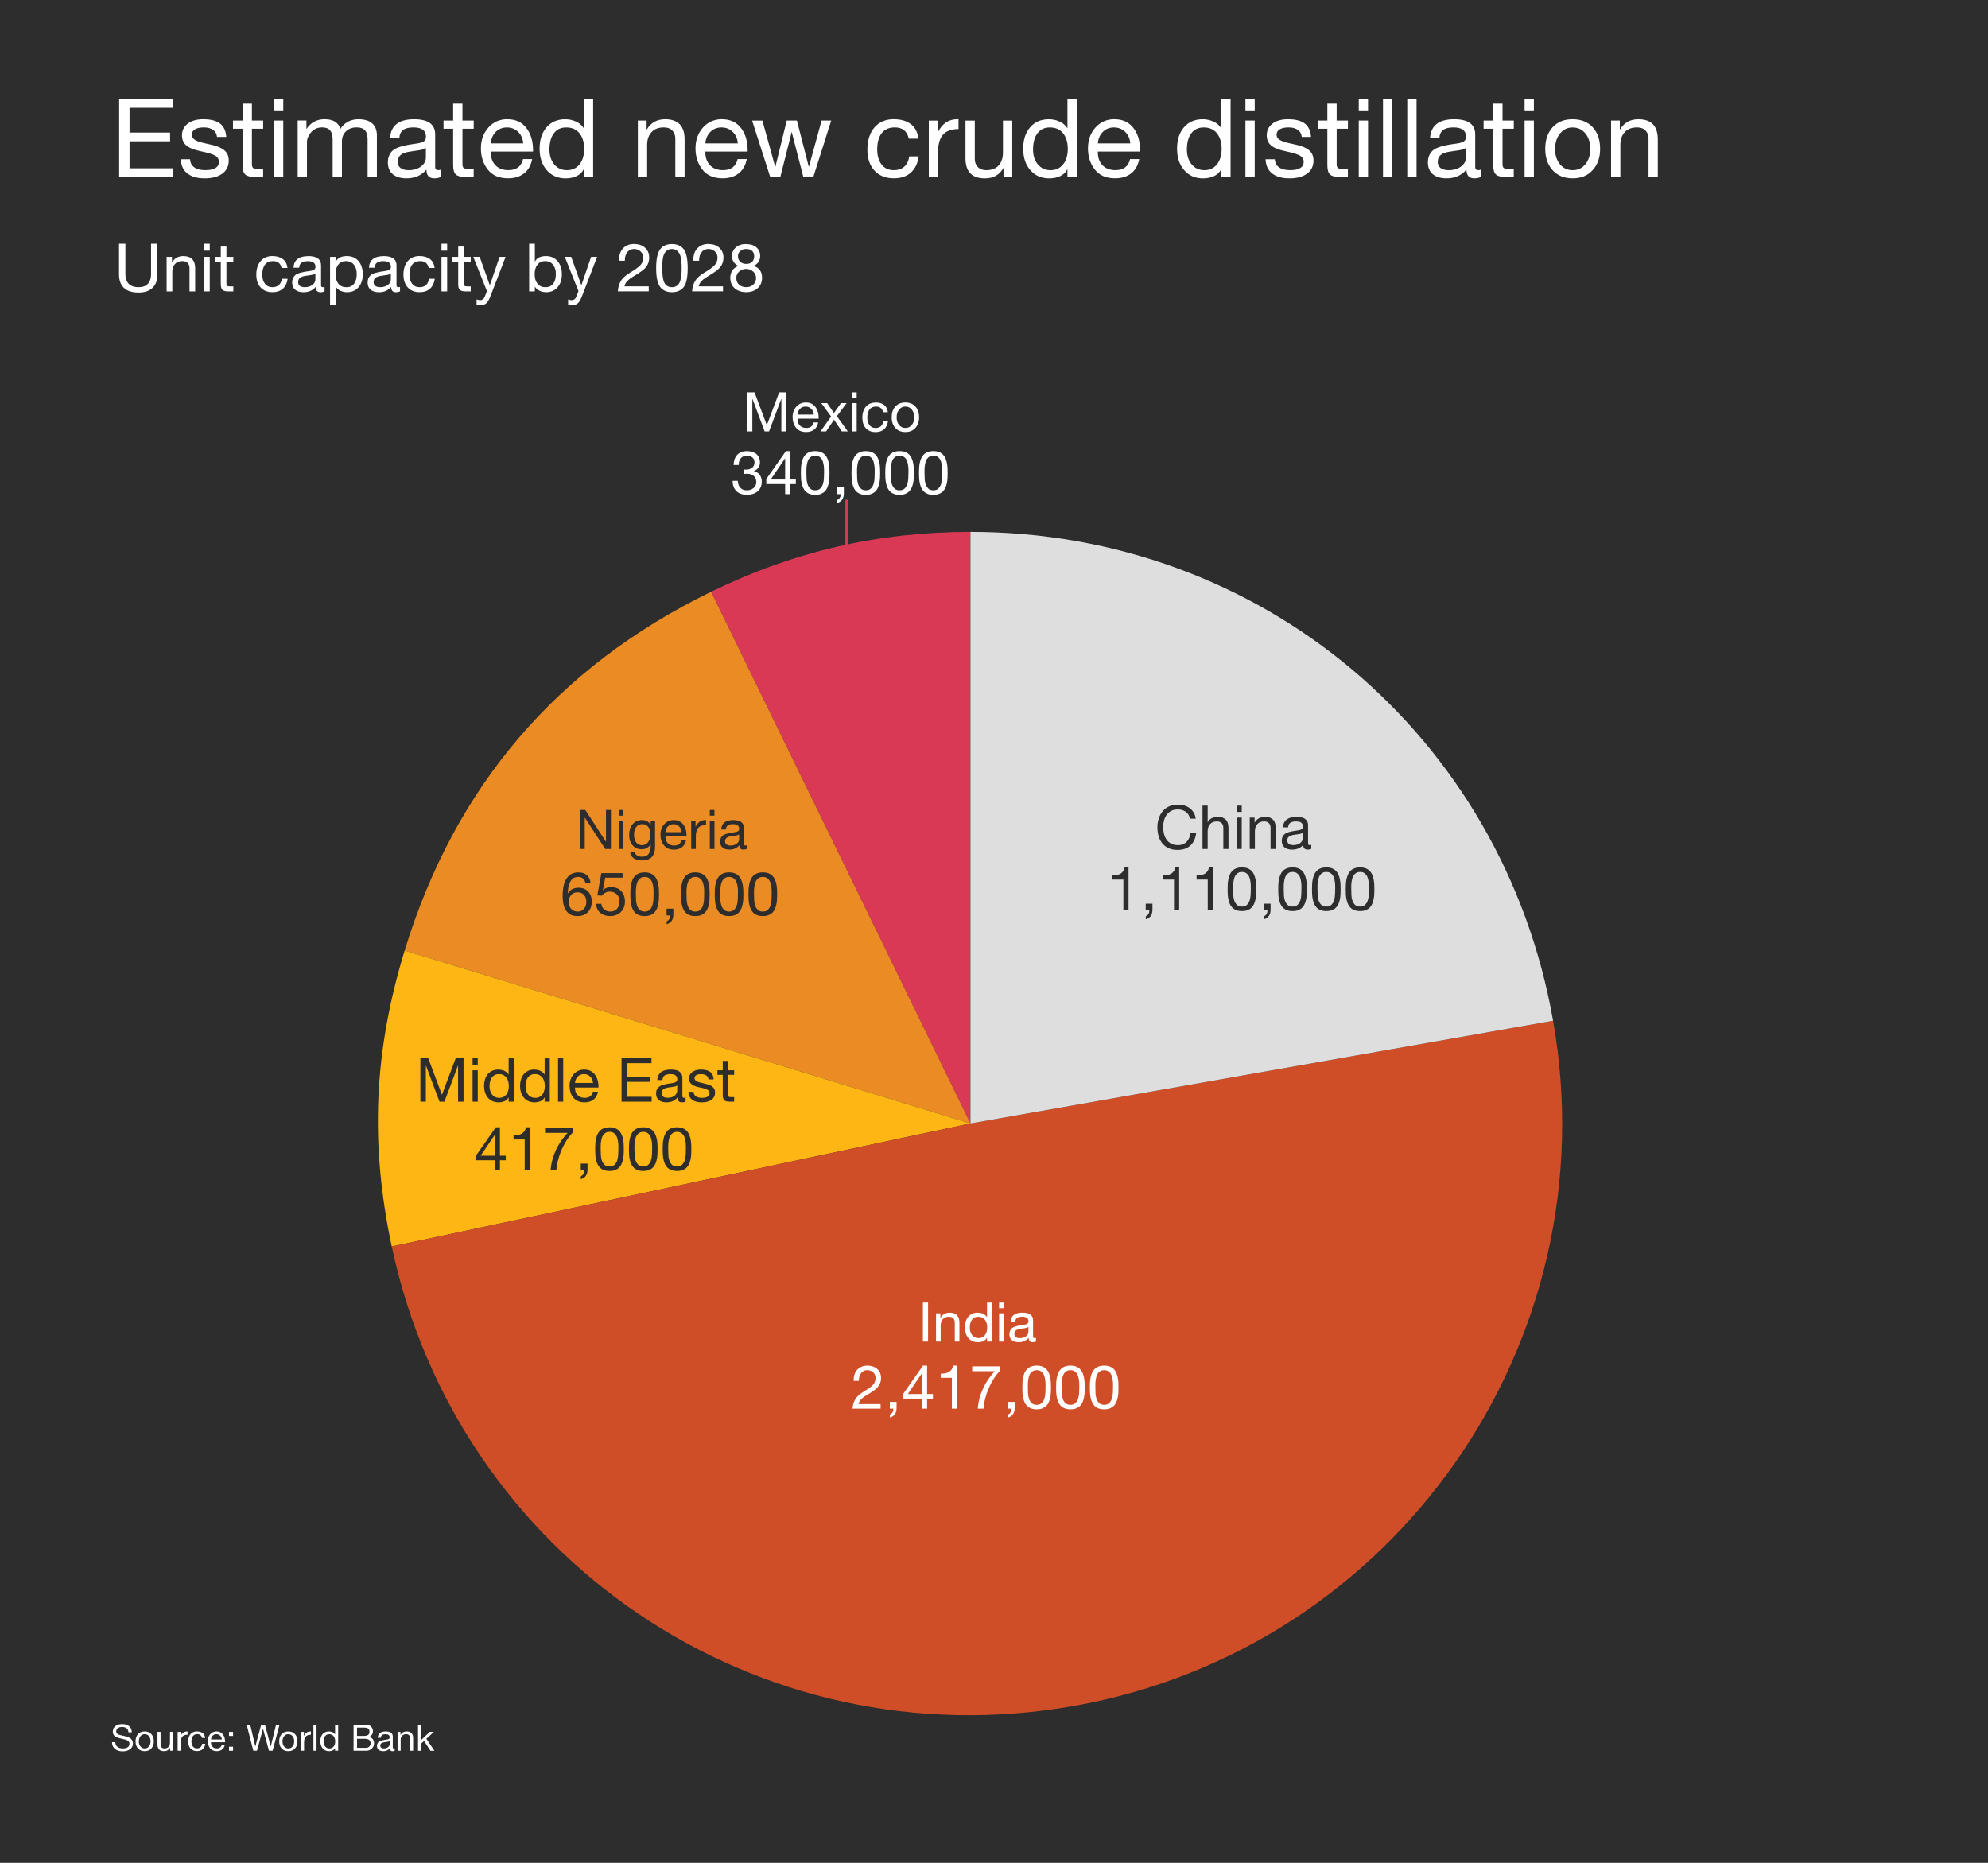 <?xml version="1.0" encoding="UTF-8"?><svg xmlns="http://www.w3.org/2000/svg" width="655" height="613.81" viewBox="0 0 655 613.81"><g id="grey_background"><rect x="-4361.38" y="-305.09" width="6892.59" height="1222.46" style="fill:#2d2d2d;"/></g><g id="Template"><path d="M40.27,568.09c.97,0,1.74.24,2.3.72.57.48.85,1.14.85,1.99h-1.08c-.13-1.17-.84-1.75-2.12-1.75-.62,0-1.09.13-1.42.38s-.5.61-.5,1.09c0,.3.12.56.37.78.25.22,1.04.47,2.38.74.92.18,1.61.47,2.06.86.45.39.68.93.68,1.61,0,.8-.33,1.42-.98,1.87s-1.44.68-2.36.68c-1.08,0-1.94-.27-2.58-.81-.64-.54-.96-1.28-.96-2.21h1.08c0,.66.24,1.17.7,1.53.46.36,1.06.53,1.79.53.7,0,1.23-.13,1.61-.4.38-.27.56-.65.56-1.16,0-.42-.18-.75-.54-.99-.37-.24-.99-.45-1.87-.62-1.26-.25-2.08-.55-2.48-.91-.4-.36-.59-.84-.59-1.43,0-.76.28-1.37.85-1.82.57-.46,1.32-.68,2.26-.68Z" style="fill:#fff;"/><path d="M47.67,570.51c.93,0,1.66.3,2.2.89.54.59.81,1.38.81,2.36s-.27,1.72-.81,2.33c-.54.61-1.27.91-2.2.91s-1.64-.29-2.19-.88c-.55-.59-.82-1.37-.82-2.36s.27-1.78.81-2.37c.54-.59,1.27-.88,2.2-.88ZM45.74,573.76c0,.7.18,1.26.54,1.69.36.43.82.65,1.39.65s1.02-.21,1.39-.64c.36-.43.55-.99.55-1.7s-.18-1.26-.54-1.7c-.36-.44-.83-.65-1.4-.65s-1.01.22-1.37.66c-.36.44-.55,1-.55,1.69Z" style="fill:#fff;"/><path d="M52.91,570.66v4.22c0,.36.11.65.34.88.22.23.53.34.92.34.6,0,1.06-.18,1.37-.53.31-.35.47-.81.47-1.38v-3.54h1.02v6.2h-.96v-.98h-.02c-.42.75-1.1,1.13-2.02,1.13-1.42,0-2.14-.74-2.14-2.21v-4.14h1.02Z" style="fill:#fff;"/><path d="M61.79,570.51v1.08c-.77,0-1.33.2-1.7.61-.36.4-.54,1.03-.54,1.89v2.77h-1.02v-6.2h.96v1.31h.02c.47-.97,1.18-1.45,2.14-1.45h.14Z" style="fill:#fff;"/><path d="M64.93,570.51c.75,0,1.36.18,1.84.53.47.36.75.89.84,1.6h-1.06c-.18-.82-.69-1.24-1.54-1.24-.63,0-1.11.21-1.44.63s-.49,1.02-.49,1.79c0,.68.16,1.23.48,1.64s.76.62,1.33.62c.5,0,.89-.13,1.18-.4.29-.26.46-.64.53-1.12h1.04c-.11.78-.4,1.37-.87,1.79-.47.42-1.09.62-1.87.62-.9,0-1.6-.28-2.12-.85-.52-.56-.78-1.34-.78-2.32s.26-1.83.79-2.43c.52-.6,1.24-.89,2.14-.89Z" style="fill:#fff;"/><path d="M71.36,570.51c.88,0,1.57.32,2.06.95.5.63.74,1.46.74,2.48v.12h-4.64v.07c0,.6.17,1.08.52,1.43.34.36.82.53,1.42.53.89,0,1.42-.4,1.61-1.21h1.01c-.14.7-.44,1.22-.9,1.58-.46.36-1.05.53-1.75.53-.98,0-1.72-.32-2.22-.96-.5-.64-.76-1.42-.76-2.33s.28-1.68.83-2.29c.55-.61,1.25-.91,2.09-.91ZM73.09,573.16c-.03-.5-.21-.92-.55-1.25-.33-.33-.75-.5-1.25-.5-.47,0-.87.16-1.2.47-.33.32-.52.74-.56,1.28h3.56Z" style="fill:#fff;"/><path d="M76.79,570.66v1.33h-1.33v-1.33h1.33ZM76.79,575.53v1.33h-1.33v-1.33h1.33Z" style="fill:#fff;"/><path d="M82.44,568.29l1.68,7.13h.02l1.92-7.13h1.24l1.9,7.13h.02l1.74-7.13h1.14l-2.29,8.57h-1.19l-1.96-7.2h-.02l-1.98,7.2h-1.19l-2.2-8.57h1.16Z" style="fill:#fff;"/><path d="M95,570.51c.93,0,1.66.3,2.2.89.54.59.81,1.38.81,2.36s-.27,1.72-.81,2.33c-.54.61-1.27.91-2.2.91s-1.64-.29-2.19-.88c-.55-.59-.82-1.37-.82-2.36s.27-1.78.81-2.37c.54-.59,1.27-.88,2.2-.88ZM93.07,573.76c0,.7.18,1.26.54,1.69.36.43.82.65,1.39.65s1.02-.21,1.39-.64c.36-.43.54-.99.54-1.7s-.18-1.26-.54-1.7c-.36-.44-.83-.65-1.4-.65s-1.01.22-1.37.66c-.36.44-.55,1-.55,1.69Z" style="fill:#fff;"/><path d="M102.44,570.51v1.08c-.77,0-1.33.2-1.7.61-.36.4-.55,1.03-.55,1.89v2.77h-1.02v-6.2h.96v1.31h.02c.47-.97,1.18-1.45,2.14-1.45h.14Z" style="fill:#fff;"/><path d="M104.29,568.29v8.57h-1.02v-8.57h1.02Z" style="fill:#fff;"/><path d="M111.42,568.29v8.57h-1.02v-.84h-.02c-.16.32-.41.56-.76.73-.35.17-.75.25-1.22.25-.86,0-1.55-.3-2.07-.9-.52-.6-.79-1.39-.79-2.36s.25-1.76.76-2.35c.51-.59,1.19-.88,2.06-.88.41,0,.8.08,1.17.25.37.17.65.41.85.72h.02v-3.19h1.02ZM106.62,573.81c0,.68.18,1.23.53,1.66.35.42.82.64,1.39.64s1.05-.21,1.39-.64.51-.99.51-1.7-.17-1.27-.51-1.7-.83-.65-1.46-.65c-.59,0-1.05.21-1.37.64s-.48,1.01-.48,1.76Z" style="fill:#fff;"/><path d="M120.15,568.29c1.05,0,1.77.22,2.15.65.38.43.57.92.58,1.45,0,.46-.11.85-.33,1.18-.22.33-.53.58-.94.74v.02c.53.11.93.35,1.21.72s.42.82.42,1.34c0,.7-.25,1.29-.74,1.76-.49.47-1.1.7-1.82.7h-4.19v-8.57h3.66ZM119.97,571.98c.58,0,1.01-.11,1.31-.32.3-.21.45-.56.45-1.05,0-.45-.13-.79-.38-1.01-.25-.23-.71-.34-1.37-.34h-2.35v2.72h2.34ZM120.54,575.9c.46,0,.84-.14,1.13-.41.29-.27.43-.65.43-1.13,0-.95-.64-1.43-1.91-1.43h-2.56v2.96h2.9Z" style="fill:#fff;"/><path d="M127.09,570.51c1.54,0,2.32.56,2.32,1.67v3.58c0,.23.11.35.32.35.1,0,.21-.02.31-.06v.79c-.2.11-.44.17-.73.17-.58,0-.87-.32-.87-.96-.54.64-1.27.96-2.18.96-.64,0-1.14-.15-1.51-.45-.36-.3-.55-.73-.55-1.29s.18-.99.54-1.32c.36-.33,1.2-.58,2.51-.74.45-.06.75-.14.91-.26.16-.12.23-.29.23-.51,0-.68-.46-1.02-1.38-1.02-.5,0-.88.09-1.13.28-.25.19-.39.49-.41.89h-1.02c.08-1.38.96-2.08,2.64-2.08ZM125.29,575.19c0,.29.1.51.31.67.21.16.5.24.89.24.55,0,1.01-.14,1.36-.41.36-.27.53-.6.53-.97v-1.07c-.18.13-.42.21-.72.25l-1.04.16c-.46.06-.79.19-1.01.37-.21.18-.32.43-.32.76Z" style="fill:#fff;"/><path d="M133.99,570.51c1.42,0,2.13.74,2.13,2.22v4.13h-1.02v-4.24c0-.34-.11-.63-.32-.86-.21-.23-.53-.35-.95-.35-.58,0-1.03.18-1.35.53-.32.35-.47.81-.47,1.38v3.54h-1.02v-6.2h.96v.98h.02c.45-.75,1.12-1.13,2.02-1.13Z" style="fill:#fff;"/><path d="M138.74,568.29v5.08l2.83-2.71h1.37l-2.46,2.26,2.64,3.95h-1.29l-2.12-3.24-.96.89v2.35h-1.02v-8.57h1.02Z" style="fill:#fff;"/><path d="M57.01,32.63v2.88h-14.33v8.17h13.36v2.88h-13.36v8.89h14.44v2.88h-17.86v-25.7h17.75Z" style="fill:#fff;"/><path d="M66.95,39.29c2.52,0,4.39.49,5.6,1.46,1.21.97,1.88,2.43,2,4.37h-3.06v-.04c-.1-1.01-.53-1.78-1.31-2.3-.78-.53-1.78-.79-3.01-.79s-2.19.2-2.9.61c-.71.41-1.06,1-1.06,1.76,0,.7.31,1.25.94,1.67.62.42,1.57.77,2.84,1.06l2.88.65c1.8.41,3.17,1.01,4.1,1.82.94.8,1.4,1.91,1.4,3.33,0,1.85-.71,3.29-2.12,4.32-1.42,1.03-3.35,1.55-5.8,1.55s-4.26-.52-5.65-1.57-2.14-2.62-2.23-4.73h3.06c.05,1.15.5,2.04,1.37,2.66.86.62,2.08.94,3.64.94,3,0,4.5-.92,4.5-2.77,0-.82-.37-1.46-1.1-1.94-.73-.48-2.3-.97-4.7-1.48-2.28-.46-3.91-1.09-4.9-1.91-.98-.82-1.48-1.94-1.48-3.38,0-1.58.63-2.86,1.89-3.83,1.26-.97,2.96-1.46,5.09-1.46Z" style="fill:#fff;"/><path d="M83,34.14v5.58h3.71v2.7h-3.71v11.66c0,.55.11.95.32,1.19s.76.36,1.62.36h1.76v2.7h-2.52c-1.58,0-2.69-.26-3.31-.79-.62-.53-.94-1.56-.94-3.1v-12.02h-3.17v-2.7h3.17v-5.58h3.06Z" style="fill:#fff;"/><path d="M93.33,32.63v3.74h-3.06v-3.74h3.06ZM93.33,39.72v18.61h-3.06v-18.61h3.06Z" style="fill:#fff;"/><path d="M107.05,39.29c2.71,0,4.42,1.06,5.11,3.17.62-1.01,1.45-1.79,2.47-2.34,1.02-.55,2.15-.83,3.4-.83,2.11,0,3.67.47,4.66,1.42,1,.95,1.49,2.24,1.49,3.87v13.75h-3.06v-12.35c0-1.34-.28-2.35-.85-3.01-.56-.66-1.48-.99-2.75-.99-1.44,0-2.61.43-3.51,1.28-.9.85-1.35,1.97-1.35,3.37v11.7h-3.06v-12.35c0-1.34-.28-2.35-.83-3.01-.55-.66-1.44-.99-2.66-.99-.89,0-1.69.2-2.41.61s-1.33,1.03-1.82,1.85-.74,1.57-.74,2.21v11.66h-3.06v-18.61h2.88v2.74h.07c1.39-2.11,3.4-3.17,6.01-3.17Z" style="fill:#fff;"/><path d="M136.43,39.29c4.63,0,6.95,1.67,6.95,5v10.73c0,.7.32,1.04.97,1.04.31,0,.62-.06.94-.18v2.38c-.6.33-1.33.5-2.2.5-1.73,0-2.59-.96-2.59-2.88-1.63,1.92-3.82,2.88-6.55,2.88-1.92,0-3.43-.45-4.52-1.35-1.09-.9-1.64-2.19-1.64-3.87s.54-2.98,1.62-3.96c1.08-.98,3.59-1.73,7.52-2.23,1.34-.17,2.25-.43,2.72-.77.47-.35.7-.86.7-1.53,0-2.04-1.38-3.06-4.14-3.06-1.51,0-2.65.28-3.4.85-.76.56-1.17,1.46-1.24,2.68h-3.06c.24-4.15,2.88-6.23,7.92-6.23ZM131.03,53.33c0,.86.31,1.54.94,2.02.62.48,1.51.72,2.66.72,1.66,0,3.02-.41,4.09-1.22,1.07-.82,1.6-1.79,1.6-2.92v-3.2c-.55.38-1.27.64-2.16.76l-3.13.47c-1.37.19-2.38.56-3.02,1.1-.65.54-.97,1.3-.97,2.29Z" style="fill:#fff;"/><path d="M152.37,34.14v5.58h3.71v2.7h-3.71v11.66c0,.55.11.95.32,1.19s.76.36,1.62.36h1.76v2.7h-2.52c-1.58,0-2.69-.26-3.31-.79-.62-.53-.94-1.56-.94-3.1v-12.02h-3.17v-2.7h3.17v-5.58h3.06Z" style="fill:#fff;"/><path d="M167.21,39.29c2.64,0,4.7.95,6.19,2.84,1.49,1.9,2.23,4.38,2.23,7.45v.36h-13.93v.22c0,1.8.52,3.23,1.55,4.3,1.03,1.07,2.45,1.6,4.25,1.6,2.66,0,4.27-1.21,4.82-3.64h3.02c-.41,2.09-1.31,3.67-2.7,4.73-1.39,1.07-3.14,1.6-5.26,1.6-2.93,0-5.15-.96-6.66-2.88-1.51-1.92-2.27-4.25-2.27-6.98s.83-5.05,2.48-6.88c1.66-1.82,3.74-2.74,6.26-2.74ZM172.39,47.25c-.1-1.51-.64-2.77-1.64-3.76s-2.25-1.49-3.76-1.49c-1.42,0-2.62.47-3.6,1.42-.98.95-1.55,2.23-1.69,3.83h10.69Z" style="fill:#fff;"/><path d="M195.43,32.63v25.7h-3.06v-2.52h-.07c-.48.96-1.24,1.69-2.29,2.2-1.04.5-2.26.76-3.65.76-2.57,0-4.64-.9-6.21-2.7-1.57-1.8-2.36-4.16-2.36-7.09s.76-5.27,2.29-7.04c1.52-1.76,3.58-2.65,6.17-2.65,1.22,0,2.39.25,3.51.76,1.12.5,1.96,1.22,2.54,2.16h.07v-9.58h3.06ZM181.03,49.19c0,2.04.53,3.7,1.58,4.97,1.06,1.27,2.45,1.91,4.18,1.91s3.14-.64,4.16-1.93c1.02-1.28,1.53-2.98,1.53-5.09s-.51-3.82-1.53-5.11c-1.02-1.3-2.48-1.94-4.37-1.94-1.78,0-3.14.64-4.1,1.93-.96,1.28-1.44,3.04-1.44,5.27Z" style="fill:#fff;"/><path d="M219.15,39.29c4.27,0,6.41,2.22,6.41,6.66v12.38h-3.06v-12.71c0-1.03-.32-1.9-.97-2.59-.65-.7-1.6-1.04-2.84-1.04-1.75,0-3.1.53-4.05,1.58-.95,1.06-1.42,2.44-1.42,4.14v10.62h-3.06v-18.61h2.88v2.95h.07c1.34-2.25,3.36-3.38,6.05-3.38Z" style="fill:#fff;"/><path d="M237.91,39.29c2.64,0,4.7.95,6.19,2.84,1.49,1.9,2.23,4.38,2.23,7.45v.36h-13.93v.22c0,1.8.52,3.23,1.55,4.3,1.03,1.07,2.45,1.6,4.25,1.6,2.66,0,4.27-1.21,4.82-3.64h3.02c-.41,2.09-1.31,3.67-2.7,4.73-1.39,1.07-3.14,1.6-5.26,1.6-2.93,0-5.15-.96-6.66-2.88-1.51-1.92-2.27-4.25-2.27-6.98s.83-5.05,2.48-6.88c1.66-1.82,3.74-2.74,6.26-2.74ZM243.09,47.25c-.1-1.51-.64-2.77-1.64-3.76s-2.25-1.49-3.76-1.49c-1.42,0-2.62.47-3.6,1.42-.98.95-1.55,2.23-1.69,3.83h10.69Z" style="fill:#fff;"/><path d="M251.19,39.72l4.21,15.23h.07l3.74-15.23h3.35l3.92,15.23h.04l4.18-15.23h3.17l-5.9,18.58-.04.04h-3.24l-3.82-14.8h-.04l-3.74,14.8h-3.31l-5.98-18.61h3.38Z" style="fill:#fff;"/><path d="M294.57,39.29c2.26,0,4.09.53,5.51,1.6,1.42,1.07,2.26,2.67,2.52,4.81h-3.17c-.53-2.47-2.06-3.71-4.61-3.71-1.9,0-3.34.63-4.32,1.89-.98,1.26-1.48,3.05-1.48,5.38,0,2.04.48,3.68,1.44,4.93s2.29,1.87,4,1.87c1.49,0,2.66-.4,3.53-1.19s1.39-1.91,1.58-3.35h3.13c-.34,2.33-1.21,4.12-2.61,5.36-1.4,1.25-3.27,1.87-5.6,1.87-2.69,0-4.81-.85-6.37-2.54-1.56-1.69-2.34-4.01-2.34-6.97s.79-5.5,2.36-7.29c1.57-1.79,3.71-2.68,6.43-2.68Z" style="fill:#fff;"/><path d="M315.81,39.29v3.24c-2.3,0-4,.61-5.09,1.82s-1.64,3.1-1.64,5.67v8.32h-3.06v-18.61h2.88v3.92h.07c1.42-2.9,3.55-4.36,6.41-4.36h.43Z" style="fill:#fff;"/><path d="M321.17,39.72v12.67c0,1.08.34,1.96,1.01,2.65.67.68,1.6,1.03,2.77,1.03,1.8,0,3.17-.53,4.1-1.58.94-1.06,1.4-2.44,1.4-4.14v-10.62h3.06v18.61h-2.88v-2.95h-.07c-1.27,2.26-3.29,3.38-6.05,3.38-4.27,0-6.41-2.21-6.41-6.62v-12.42h3.06Z" style="fill:#fff;"/><path d="M354.76,32.63v25.7h-3.06v-2.52h-.07c-.48.96-1.24,1.69-2.29,2.2-1.04.5-2.26.76-3.65.76-2.57,0-4.64-.9-6.21-2.7-1.57-1.8-2.36-4.16-2.36-7.09s.76-5.27,2.29-7.04c1.52-1.76,3.58-2.65,6.17-2.65,1.22,0,2.39.25,3.51.76,1.12.5,1.96,1.22,2.54,2.16h.07v-9.58h3.06ZM340.36,49.19c0,2.04.53,3.7,1.58,4.97,1.06,1.27,2.45,1.91,4.18,1.91s3.14-.64,4.16-1.93c1.02-1.28,1.53-2.98,1.53-5.09s-.51-3.82-1.53-5.11c-1.02-1.3-2.48-1.94-4.37-1.94-1.78,0-3.14.64-4.1,1.93-.96,1.28-1.44,3.04-1.44,5.27Z" style="fill:#fff;"/><path d="M367.22,39.29c2.64,0,4.7.95,6.19,2.84,1.49,1.9,2.23,4.38,2.23,7.45v.36h-13.93v.22c0,1.8.52,3.23,1.55,4.3,1.03,1.07,2.45,1.6,4.25,1.6,2.66,0,4.27-1.21,4.82-3.64h3.02c-.41,2.09-1.31,3.67-2.7,4.73-1.39,1.07-3.14,1.6-5.26,1.6-2.93,0-5.15-.96-6.66-2.88-1.51-1.92-2.27-4.25-2.27-6.98s.83-5.05,2.48-6.88c1.66-1.82,3.74-2.74,6.26-2.74ZM372.4,47.25c-.1-1.51-.64-2.77-1.64-3.76s-2.25-1.49-3.76-1.49c-1.42,0-2.62.47-3.6,1.42-.98.95-1.55,2.23-1.69,3.83h10.69Z" style="fill:#fff;"/><path d="M405.45,32.63v25.7h-3.06v-2.52h-.07c-.48.96-1.24,1.69-2.29,2.2-1.04.5-2.26.76-3.65.76-2.57,0-4.64-.9-6.21-2.7-1.57-1.8-2.36-4.16-2.36-7.09s.76-5.27,2.29-7.04c1.52-1.76,3.58-2.65,6.17-2.65,1.22,0,2.39.25,3.51.76,1.12.5,1.96,1.22,2.54,2.16h.07v-9.58h3.06ZM391.05,49.19c0,2.04.53,3.7,1.58,4.97,1.06,1.27,2.45,1.91,4.18,1.91s3.14-.64,4.16-1.93c1.02-1.28,1.53-2.98,1.53-5.09s-.51-3.82-1.53-5.11c-1.02-1.3-2.48-1.94-4.37-1.94-1.78,0-3.14.64-4.1,1.93-.96,1.28-1.44,3.04-1.44,5.27Z" style="fill:#fff;"/><path d="M413.4,32.63v3.74h-3.06v-3.74h3.06ZM413.4,39.72v18.61h-3.06v-18.61h3.06Z" style="fill:#fff;"/><path d="M424.35,39.29c2.52,0,4.39.49,5.6,1.46,1.21.97,1.88,2.43,2,4.37h-3.06v-.04c-.1-1.01-.53-1.78-1.31-2.3-.78-.53-1.78-.79-3.01-.79s-2.19.2-2.9.61c-.71.41-1.06,1-1.06,1.76,0,.7.31,1.25.94,1.67.62.42,1.57.77,2.84,1.06l2.88.65c1.8.41,3.17,1.01,4.1,1.82.94.8,1.4,1.91,1.4,3.33,0,1.85-.71,3.29-2.12,4.32-1.42,1.03-3.35,1.55-5.8,1.55s-4.26-.52-5.65-1.57-2.14-2.62-2.23-4.73h3.06c.05,1.15.5,2.04,1.37,2.66.86.62,2.08.94,3.64.94,3,0,4.5-.92,4.5-2.77,0-.82-.37-1.46-1.1-1.94-.73-.48-2.3-.97-4.7-1.48-2.28-.46-3.91-1.09-4.9-1.91-.98-.82-1.48-1.94-1.48-3.38,0-1.58.63-2.86,1.89-3.83,1.26-.97,2.96-1.46,5.09-1.46Z" style="fill:#fff;"/><path d="M440.4,34.14v5.58h3.71v2.7h-3.71v11.66c0,.55.11.95.32,1.19s.76.36,1.62.36h1.76v2.7h-2.52c-1.58,0-2.69-.26-3.31-.79-.62-.53-.94-1.56-.94-3.1v-12.02h-3.17v-2.7h3.17v-5.58h3.06Z" style="fill:#fff;"/><path d="M450.74,32.63v3.74h-3.06v-3.74h3.06ZM450.74,39.72v18.61h-3.06v-18.61h3.06Z" style="fill:#fff;"/><path d="M458.73,32.63v25.7h-3.06v-25.7h3.06Z" style="fill:#fff;"/><path d="M466.72,32.63v25.7h-3.06v-25.7h3.06Z" style="fill:#fff;"/><path d="M479.1,39.29c4.63,0,6.95,1.67,6.95,5v10.73c0,.7.32,1.04.97,1.04.31,0,.62-.06.94-.18v2.38c-.6.33-1.33.5-2.2.5-1.73,0-2.59-.96-2.59-2.88-1.63,1.92-3.82,2.88-6.55,2.88-1.92,0-3.43-.45-4.52-1.35-1.09-.9-1.64-2.19-1.64-3.87s.54-2.98,1.62-3.96c1.08-.98,3.59-1.73,7.52-2.23,1.34-.17,2.25-.43,2.72-.77.47-.35.7-.86.7-1.53,0-2.04-1.38-3.06-4.14-3.06-1.51,0-2.65.28-3.4.85-.76.56-1.17,1.46-1.24,2.68h-3.06c.24-4.15,2.88-6.23,7.92-6.23ZM473.7,53.33c0,.86.31,1.54.94,2.02.62.48,1.51.72,2.66.72,1.66,0,3.02-.41,4.09-1.22,1.07-.82,1.6-1.79,1.6-2.92v-3.2c-.55.38-1.27.64-2.16.76l-3.13.47c-1.37.19-2.38.56-3.02,1.1-.65.54-.97,1.3-.97,2.29Z" style="fill:#fff;"/><path d="M495.05,34.14v5.58h3.71v2.7h-3.71v11.66c0,.55.11.95.32,1.19s.76.36,1.62.36h1.76v2.7h-2.52c-1.58,0-2.69-.26-3.31-.79-.62-.53-.94-1.56-.94-3.1v-12.02h-3.17v-2.7h3.17v-5.58h3.06Z" style="fill:#fff;"/><path d="M505.38,32.63v3.74h-3.06v-3.74h3.06ZM505.38,39.72v18.61h-3.06v-18.61h3.06Z" style="fill:#fff;"/><path d="M518.16,39.29c2.78,0,4.99.89,6.61,2.66,1.62,1.78,2.43,4.14,2.43,7.09s-.81,5.16-2.43,6.98c-1.62,1.82-3.82,2.74-6.61,2.74s-4.93-.88-6.57-2.65-2.47-4.12-2.47-7.07.81-5.35,2.43-7.11c1.62-1.76,3.82-2.65,6.61-2.65ZM512.36,49.05c0,2.09.54,3.78,1.62,5.08s2.47,1.94,4.18,1.94,3.07-.64,4.16-1.93c1.09-1.28,1.64-2.98,1.64-5.09s-.54-3.79-1.62-5.09c-1.08-1.31-2.48-1.96-4.21-1.96s-3.03.66-4.12,1.98c-1.09,1.32-1.64,3.01-1.64,5.08Z" style="fill:#fff;"/><path d="M539.8,39.29c4.27,0,6.41,2.22,6.41,6.66v12.38h-3.06v-12.71c0-1.03-.32-1.9-.97-2.59-.65-.7-1.6-1.04-2.84-1.04-1.75,0-3.1.53-4.05,1.58-.95,1.06-1.42,2.44-1.42,4.14v10.62h-3.06v-18.61h2.88v2.95h.07c1.34-2.25,3.36-3.38,6.05-3.38Z" style="fill:#fff;"/><path d="M319.74,370.19l-85.45-175.2c27.29-13.31,55.09-19.73,85.45-19.73v194.93Z" style="fill:#d93954;"/><path d="M319.74,370.19l-186.41-56.99c16.52-54.05,50.16-93.43,100.96-118.21l85.45,175.2Z" style="fill:#ea8c23;"/><path d="M319.74,370.19l-190.67,40.53c-7.23-34.01-5.91-64.27,4.26-97.52l186.41,56.99Z" style="fill:#fdb614;"/><path d="M319.74,370.19l191.97-33.85c18.69,106.02-52.1,207.12-158.12,225.81-103.79,18.3-202.6-48.35-224.52-151.44l190.67-40.53Z" style="fill:#cf4d27;"/><path d="M319.74,370.19v-194.93c95.6,0,175.37,66.93,191.97,161.08l-191.97,33.85Z" style="fill:#dfdede;"/><path d="M370.13,299.99v-10.16h-3.68v-1.36c.48,0,.95-.04,1.4-.11.45-.07.86-.21,1.23-.41.37-.2.68-.47.93-.82s.43-.79.52-1.32h1.3v14.18h-1.7Z" style="fill:#2d2d2d;"/><path d="M379.71,297.77v2.02c0,.76-.17,1.41-.52,1.96-.35.55-.91.93-1.68,1.16v-1c.23-.08.42-.2.57-.35s.28-.32.37-.5c.09-.18.16-.36.19-.55.03-.19.04-.36.03-.52h-1.18v-2.22h2.22Z" style="fill:#2d2d2d;"/><path d="M386.81,299.99v-10.16h-3.68v-1.36c.48,0,.95-.04,1.4-.11s.86-.21,1.23-.41c.37-.2.68-.47.93-.82.25-.35.43-.79.52-1.32h1.3v14.18h-1.7Z" style="fill:#2d2d2d;"/><path d="M397.93,299.99v-10.16h-3.68v-1.36c.48,0,.95-.04,1.4-.11.45-.07.86-.21,1.23-.41s.68-.47.93-.82c.25-.35.43-.79.52-1.32h1.3v14.18h-1.7Z" style="fill:#2d2d2d;"/><path d="M404.51,291.41c.03-.56.09-1.11.2-1.64.11-.53.26-1.04.46-1.52.2-.48.47-.9.82-1.26s.78-.65,1.31-.86c.53-.21,1.16-.32,1.89-.32s1.36.11,1.89.32c.53.21.96.5,1.31.86.35.36.62.78.82,1.26.2.48.35.99.46,1.52.11.53.17,1.08.2,1.64s.04,1.1.04,1.62-.01,1.06-.04,1.62-.09,1.11-.2,1.64c-.11.53-.26,1.04-.46,1.51-.2.47-.47.89-.82,1.25-.35.36-.78.64-1.3.85-.52.21-1.15.31-1.9.31s-1.36-.1-1.89-.31c-.53-.21-.96-.49-1.31-.85s-.62-.78-.82-1.25c-.2-.47-.35-.98-.46-1.51-.11-.53-.17-1.08-.2-1.64-.03-.56-.04-1.1-.04-1.62s.01-1.06.04-1.62ZM406.32,294.8c.03.66.14,1.28.32,1.86.18.58.47,1.07.87,1.47.4.4.96.6,1.68.6s1.28-.2,1.68-.6.69-.89.87-1.47c.18-.58.29-1.2.32-1.86.03-.66.05-1.26.05-1.79,0-.35,0-.73,0-1.15,0-.42-.04-.84-.1-1.26-.06-.42-.15-.83-.26-1.23s-.28-.75-.5-1.05c-.22-.3-.5-.54-.83-.73-.33-.19-.74-.28-1.22-.28s-.89.09-1.22.28c-.33.19-.61.43-.83.73-.22.3-.39.65-.5,1.05s-.2.81-.26,1.23c-.06.42-.09.84-.1,1.26s0,.8,0,1.15c0,.53.02,1.13.05,1.79Z" style="fill:#2d2d2d;"/><path d="M418.63,297.77v2.02c0,.76-.17,1.41-.52,1.96s-.91.93-1.68,1.16v-1c.23-.08.42-.2.57-.35.15-.15.28-.32.37-.5.09-.18.16-.36.19-.55.03-.19.04-.36.03-.52h-1.18v-2.22h2.22Z" style="fill:#2d2d2d;"/><path d="M421.19,291.41c.03-.56.09-1.11.2-1.64.11-.53.26-1.04.46-1.52.2-.48.47-.9.82-1.26.35-.36.78-.65,1.31-.86s1.16-.32,1.89-.32,1.36.11,1.89.32c.53.21.96.5,1.31.86s.62.78.82,1.26c.2.48.35.99.46,1.52.11.53.17,1.08.2,1.64.03.56.04,1.1.04,1.62s-.01,1.06-.04,1.62c-.03.56-.09,1.11-.2,1.64-.11.53-.26,1.04-.46,1.51s-.47.89-.82,1.25-.78.64-1.3.85-1.15.31-1.9.31-1.36-.1-1.89-.31-.96-.49-1.31-.85c-.35-.36-.62-.78-.82-1.25s-.35-.98-.46-1.51c-.11-.53-.17-1.08-.2-1.64s-.04-1.1-.04-1.62.01-1.06.04-1.62ZM423,294.8c.03.66.14,1.28.32,1.86.18.58.47,1.07.87,1.47s.96.6,1.68.6,1.28-.2,1.68-.6c.4-.4.69-.89.87-1.47s.29-1.2.32-1.86c.03-.66.05-1.26.05-1.79,0-.35,0-.73,0-1.15s-.04-.84-.1-1.26-.15-.83-.26-1.23-.28-.75-.5-1.05c-.22-.3-.5-.54-.83-.73-.33-.19-.74-.28-1.22-.28s-.89.09-1.22.28c-.33.19-.61.43-.83.73-.22.3-.39.65-.5,1.05s-.2.81-.26,1.23-.09.84-.1,1.26c0,.42,0,.8,0,1.15,0,.53.02,1.13.05,1.79Z" style="fill:#2d2d2d;"/><path d="M432.31,291.41c.03-.56.09-1.11.2-1.64.11-.53.26-1.04.46-1.52.2-.48.47-.9.82-1.26.35-.36.78-.65,1.31-.86s1.16-.32,1.89-.32,1.36.11,1.89.32.96.5,1.31.86.62.78.82,1.26c.2.48.35.99.46,1.52.11.53.17,1.08.2,1.64.03.56.04,1.1.04,1.62s-.01,1.06-.04,1.62c-.03.56-.09,1.11-.2,1.64-.11.53-.26,1.04-.46,1.51-.2.47-.47.89-.82,1.25s-.78.64-1.3.85-1.15.31-1.9.31-1.36-.1-1.89-.31-.96-.49-1.31-.85c-.35-.36-.62-.78-.82-1.25s-.35-.98-.46-1.51c-.11-.53-.17-1.08-.2-1.64s-.04-1.1-.04-1.62.01-1.06.04-1.62ZM434.12,294.8c.03.66.14,1.28.32,1.86s.47,1.07.87,1.47.96.6,1.68.6,1.28-.2,1.68-.6.69-.89.87-1.47c.18-.58.29-1.2.32-1.86s.05-1.26.05-1.79c0-.35,0-.73,0-1.15,0-.42-.04-.84-.1-1.26s-.15-.83-.26-1.23-.28-.75-.5-1.05c-.22-.3-.5-.54-.83-.73-.33-.19-.74-.28-1.22-.28s-.89.09-1.22.28c-.33.19-.61.43-.83.73-.22.3-.39.65-.5,1.05s-.2.81-.26,1.23-.09.84-.1,1.26c0,.42,0,.8,0,1.15,0,.53.02,1.13.05,1.79Z" style="fill:#2d2d2d;"/><path d="M443.43,291.41c.03-.56.09-1.11.2-1.64.11-.53.26-1.04.46-1.52.2-.48.47-.9.82-1.26.35-.36.78-.65,1.31-.86s1.16-.32,1.89-.32,1.36.11,1.89.32c.53.21.96.5,1.31.86s.62.78.82,1.26c.2.48.35.99.46,1.52.11.53.17,1.08.2,1.64.03.56.04,1.1.04,1.62s-.01,1.06-.04,1.62c-.03.56-.09,1.11-.2,1.64-.11.53-.26,1.04-.46,1.51s-.47.89-.82,1.25-.78.64-1.3.85-1.15.31-1.9.31-1.36-.1-1.89-.31-.96-.49-1.31-.85c-.35-.36-.62-.78-.82-1.25s-.35-.98-.46-1.51c-.11-.53-.17-1.08-.2-1.64s-.04-1.1-.04-1.62.01-1.06.04-1.62ZM445.24,294.8c.03.66.14,1.28.32,1.86.18.58.47,1.07.87,1.47s.96.6,1.68.6,1.28-.2,1.68-.6c.4-.4.69-.89.87-1.47s.29-1.2.32-1.86c.03-.66.05-1.26.05-1.79,0-.35,0-.73,0-1.15s-.04-.84-.1-1.26-.15-.83-.26-1.23-.28-.75-.5-1.05c-.22-.3-.5-.54-.83-.73-.33-.19-.74-.28-1.22-.28s-.89.09-1.22.28c-.33.19-.61.43-.83.73-.22.3-.39.65-.5,1.05s-.2.81-.26,1.23-.09.84-.1,1.26c0,.42,0,.8,0,1.15,0,.53.02,1.13.05,1.79Z" style="fill:#2d2d2d;"/><path d="M192.15,289.53c-.41-.39-.96-.58-1.64-.58-.72,0-1.3.18-1.74.53-.44.35-.78.8-1.03,1.34-.25.54-.42,1.12-.51,1.75-.09.63-.15,1.21-.16,1.76l.04.04c.4-.65.9-1.13,1.49-1.42.59-.29,1.28-.44,2.05-.44.68,0,1.29.12,1.83.35.54.23.99.56,1.36.97s.65.9.85,1.46c.2.56.3,1.17.3,1.82,0,.52-.08,1.06-.24,1.62-.16.56-.42,1.07-.79,1.53s-.85.84-1.46,1.14-1.36.45-2.25.45c-1.05,0-1.9-.21-2.54-.64-.64-.43-1.13-.97-1.48-1.64-.35-.67-.58-1.4-.69-2.2-.11-.8-.17-1.57-.17-2.32,0-.97.08-1.92.25-2.83.17-.91.45-1.72.85-2.43s.93-1.27,1.6-1.7c.67-.43,1.51-.64,2.52-.64,1.17,0,2.11.31,2.8.93s1.09,1.52,1.2,2.69h-1.7c-.08-.64-.33-1.15-.74-1.54ZM189.07,294.26c-.36.17-.67.39-.92.68-.25.29-.44.63-.57,1.02-.13.39-.19.81-.19,1.25s.07.85.2,1.24c.13.39.32.72.57,1,.25.28.55.5.92.67.37.17.78.25,1.25.25s.88-.08,1.23-.25c.35-.17.65-.4.89-.69.24-.29.42-.63.55-1.01.13-.38.19-.78.19-1.19,0-.44-.06-.86-.17-1.25-.11-.39-.29-.73-.53-1.02-.24-.29-.54-.52-.9-.69s-.78-.26-1.26-.26-.9.08-1.26.25Z" style="fill:#2d2d2d;"/><path d="M199.41,289.19l-.76,4.08.04.04c.31-.35.7-.6,1.19-.77s.97-.25,1.45-.25c.63,0,1.22.1,1.78.3.56.2,1.05.5,1.46.91.41.41.74.91.98,1.52s.36,1.32.36,2.13c0,.6-.1,1.18-.31,1.75-.21.57-.52,1.07-.93,1.51-.41.44-.93.79-1.55,1.05-.62.26-1.34.39-2.17.39-.61,0-1.19-.09-1.73-.27-.54-.18-1.02-.44-1.43-.78-.41-.34-.74-.76-.98-1.27-.24-.51-.37-1.08-.38-1.72h1.7c.03.36.12.7.27,1.01.15.31.36.59.62.82.26.23.57.41.92.54.35.13.74.19,1.17.19.4,0,.78-.07,1.15-.21.37-.14.69-.35.96-.63.27-.28.49-.63.65-1.05s.24-.91.24-1.47c0-.47-.08-.9-.23-1.29-.15-.39-.37-.73-.65-1.02-.28-.29-.62-.51-1.01-.67-.39-.16-.83-.24-1.31-.24-.56,0-1.06.12-1.49.37-.43.25-.82.57-1.15.97l-1.46-.08,1.32-7.36h7v1.5h-5.72Z" style="fill:#2d2d2d;"/><path d="M207.73,293.05c.03-.56.09-1.11.2-1.64.11-.53.26-1.04.46-1.52.2-.48.47-.9.82-1.26s.78-.65,1.31-.86c.53-.21,1.16-.32,1.89-.32s1.36.11,1.89.32c.53.21.96.5,1.31.86.35.36.62.78.82,1.26.2.48.35.99.46,1.52.11.53.17,1.08.2,1.64.03.56.04,1.1.04,1.62s-.01,1.06-.04,1.62c-.03.56-.09,1.11-.2,1.64-.11.53-.26,1.04-.46,1.51-.2.47-.47.89-.82,1.25-.35.36-.78.64-1.3.85-.52.21-1.15.31-1.9.31s-1.36-.1-1.89-.31c-.53-.21-.96-.49-1.31-.85s-.62-.78-.82-1.25c-.2-.47-.35-.98-.46-1.51-.11-.53-.17-1.08-.2-1.64-.03-.56-.04-1.1-.04-1.62s.01-1.06.04-1.62ZM209.54,296.44c.03.66.14,1.28.32,1.86s.47,1.07.87,1.47c.4.4.96.6,1.68.6s1.28-.2,1.68-.6c.4-.4.69-.89.87-1.47s.29-1.2.32-1.86.05-1.26.05-1.79c0-.35,0-.73,0-1.15s-.04-.84-.1-1.26c-.06-.42-.15-.83-.26-1.23s-.28-.75-.5-1.05c-.22-.3-.5-.54-.83-.73-.33-.19-.74-.28-1.22-.28s-.89.09-1.22.28c-.33.19-.61.43-.83.73-.22.3-.39.65-.5,1.05s-.2.81-.26,1.23c-.06.42-.09.84-.1,1.26s0,.8,0,1.15c0,.53.02,1.13.05,1.79Z" style="fill:#2d2d2d;"/><path d="M221.85,299.41v2.02c0,.76-.17,1.41-.52,1.96s-.91.93-1.68,1.16v-1c.23-.08.42-.2.57-.35.15-.15.28-.32.37-.5.09-.18.16-.36.19-.55.03-.19.04-.36.03-.52h-1.18v-2.22h2.22Z" style="fill:#2d2d2d;"/><path d="M224.41,293.05c.03-.56.09-1.11.2-1.64.11-.53.26-1.04.46-1.52.2-.48.47-.9.82-1.26.35-.36.78-.65,1.31-.86s1.16-.32,1.89-.32,1.36.11,1.89.32.96.5,1.31.86.62.78.82,1.26c.2.48.35.99.46,1.52.11.53.17,1.08.2,1.64.03.56.04,1.1.04,1.62s-.01,1.06-.04,1.62c-.03.56-.09,1.11-.2,1.64-.11.53-.26,1.04-.46,1.51-.2.47-.47.89-.82,1.25s-.78.64-1.3.85-1.15.31-1.9.31-1.36-.1-1.89-.31-.96-.49-1.31-.85c-.35-.36-.62-.78-.82-1.25s-.35-.98-.46-1.51c-.11-.53-.17-1.08-.2-1.64s-.04-1.1-.04-1.62.01-1.06.04-1.62ZM226.22,296.44c.03.66.14,1.28.32,1.86s.47,1.07.87,1.47.96.6,1.68.6,1.28-.2,1.68-.6.69-.89.87-1.47c.18-.58.29-1.2.32-1.86s.05-1.26.05-1.79c0-.35,0-.73,0-1.15,0-.42-.04-.84-.1-1.26s-.15-.83-.26-1.23-.28-.75-.5-1.05c-.22-.3-.5-.54-.83-.73-.33-.19-.74-.28-1.22-.28s-.89.09-1.22.28c-.33.19-.61.43-.83.73-.22.3-.39.65-.5,1.05s-.2.81-.26,1.23-.09.84-.1,1.26c0,.42,0,.8,0,1.15,0,.53.02,1.13.05,1.79Z" style="fill:#2d2d2d;"/><path d="M235.53,293.05c.03-.56.09-1.11.2-1.64.11-.53.26-1.04.46-1.52.2-.48.47-.9.82-1.26.35-.36.78-.65,1.31-.86s1.16-.32,1.89-.32,1.36.11,1.89.32c.53.21.96.5,1.31.86s.62.78.82,1.26c.2.48.35.99.46,1.52.11.53.17,1.08.2,1.64.03.56.04,1.1.04,1.62s-.01,1.06-.04,1.62c-.03.56-.09,1.11-.2,1.64-.11.53-.26,1.04-.46,1.51s-.47.89-.82,1.25-.78.64-1.3.85-1.15.31-1.9.31-1.36-.1-1.89-.31-.96-.49-1.31-.85c-.35-.36-.62-.78-.82-1.25s-.35-.98-.46-1.51c-.11-.53-.17-1.08-.2-1.64s-.04-1.1-.04-1.62.01-1.06.04-1.62ZM237.34,296.44c.03.66.14,1.28.32,1.86.18.58.47,1.07.87,1.47s.96.6,1.68.6,1.28-.2,1.68-.6c.4-.4.69-.89.87-1.47s.29-1.2.32-1.86c.03-.66.05-1.26.05-1.79,0-.35,0-.73,0-1.15s-.04-.84-.1-1.26-.15-.83-.26-1.23-.28-.75-.5-1.05c-.22-.3-.5-.54-.83-.73-.33-.19-.74-.28-1.22-.28s-.89.09-1.22.28c-.33.19-.61.43-.83.73-.22.3-.39.65-.5,1.05s-.2.81-.26,1.23-.09.84-.1,1.26c0,.42,0,.8,0,1.15,0,.53.02,1.13.05,1.79Z" style="fill:#2d2d2d;"/><path d="M246.65,293.05c.03-.56.09-1.11.2-1.64.11-.53.26-1.04.46-1.52.2-.48.47-.9.82-1.26.35-.36.78-.65,1.31-.86s1.16-.32,1.89-.32,1.36.11,1.89.32.96.5,1.31.86.62.78.82,1.26c.2.48.35.99.46,1.52.11.53.17,1.08.2,1.64.03.56.04,1.1.04,1.62s-.01,1.06-.04,1.62c-.03.56-.09,1.11-.2,1.64-.11.53-.26,1.04-.46,1.51-.2.47-.47.89-.82,1.25s-.78.64-1.3.85-1.15.31-1.9.31-1.36-.1-1.89-.31-.96-.49-1.31-.85c-.35-.36-.62-.78-.82-1.25s-.35-.98-.46-1.51c-.11-.53-.17-1.08-.2-1.64s-.04-1.1-.04-1.62.01-1.06.04-1.62ZM248.46,296.44c.03.66.14,1.28.32,1.86s.47,1.07.87,1.47.96.6,1.68.6,1.28-.2,1.68-.6.69-.89.87-1.47c.18-.58.29-1.2.32-1.86s.05-1.26.05-1.79c0-.35,0-.73,0-1.15,0-.42-.04-.84-.1-1.26s-.15-.83-.26-1.23-.28-.75-.5-1.05c-.22-.3-.5-.54-.83-.73-.33-.19-.74-.28-1.22-.28s-.89.09-1.22.28c-.33.19-.61.43-.83.73-.22.3-.39.65-.5,1.05s-.2.81-.26,1.23-.09.84-.1,1.26c0,.42,0,.8,0,1.15,0,.53.02,1.13.05,1.79Z" style="fill:#2d2d2d;"/><path d="M166.64,380.81v1.5h-1.92v3.32h-1.6v-3.32h-6.22v-1.64l6.46-9.22h1.36v9.36h1.92ZM163.12,373.87h-.04l-4.72,6.94h4.76v-6.94Z" style="fill:#2d2d2d;"/><path d="M172.88,385.63v-10.16h-3.68v-1.36c.48,0,.95-.04,1.4-.11.45-.07.86-.21,1.23-.41.37-.2.68-.47.93-.82s.43-.79.52-1.32h1.3v14.18h-1.7Z" style="fill:#2d2d2d;"/><path d="M186.74,375.67c-.63.97-1.18,2.01-1.67,3.12-.49,1.11-.88,2.25-1.19,3.42-.31,1.17-.49,2.31-.56,3.42h-1.9c.08-1.2.28-2.37.59-3.51.31-1.14.72-2.23,1.21-3.28.49-1.05,1.06-2.04,1.71-2.97.65-.93,1.34-1.79,2.09-2.58h-7.44v-1.6h9.18v1.46c-.72.71-1.39,1.55-2.02,2.52Z" style="fill:#2d2d2d;"/><path d="M193.58,383.41v2.02c0,.76-.17,1.41-.52,1.96-.35.55-.91.93-1.68,1.16v-1c.23-.08.42-.2.57-.35s.28-.32.37-.5c.09-.18.16-.36.19-.55.03-.19.04-.36.03-.52h-1.18v-2.22h2.22Z" style="fill:#2d2d2d;"/><path d="M196.14,377.05c.03-.56.09-1.11.2-1.64.11-.53.26-1.04.46-1.52.2-.48.47-.9.82-1.26.35-.36.78-.65,1.31-.86.53-.21,1.16-.32,1.89-.32s1.36.11,1.89.32c.53.21.96.5,1.31.86.35.36.62.78.82,1.26.2.48.35.99.46,1.52.11.53.17,1.08.2,1.64.03.56.04,1.1.04,1.62s-.01,1.06-.04,1.62c-.03.56-.09,1.11-.2,1.64-.11.53-.26,1.04-.46,1.51-.2.47-.47.89-.82,1.25-.35.36-.78.64-1.3.85-.52.21-1.15.31-1.9.31s-1.36-.1-1.89-.31c-.53-.21-.96-.49-1.31-.85-.35-.36-.62-.78-.82-1.25-.2-.47-.35-.98-.46-1.51-.11-.53-.17-1.08-.2-1.64-.03-.56-.04-1.1-.04-1.62s.01-1.06.04-1.62ZM197.95,380.44c.03.66.14,1.28.32,1.86s.47,1.07.87,1.47c.4.4.96.6,1.68.6s1.28-.2,1.68-.6c.4-.4.69-.89.87-1.47s.29-1.2.32-1.86.05-1.26.05-1.79c0-.35,0-.73,0-1.15s-.04-.84-.1-1.26c-.06-.42-.15-.83-.26-1.23-.11-.4-.28-.75-.5-1.05-.22-.3-.5-.54-.83-.73-.33-.19-.74-.28-1.22-.28s-.89.09-1.22.28c-.33.19-.61.43-.83.73-.22.3-.39.65-.5,1.05-.11.4-.2.81-.26,1.23-.06.42-.09.84-.1,1.26s0,.8,0,1.15c0,.53.02,1.13.05,1.79Z" style="fill:#2d2d2d;"/><path d="M207.26,377.05c.03-.56.09-1.11.2-1.64.11-.53.26-1.04.46-1.52.2-.48.47-.9.82-1.26.35-.36.78-.65,1.31-.86.53-.21,1.16-.32,1.89-.32s1.36.11,1.89.32c.53.21.96.5,1.31.86.35.36.62.78.82,1.26.2.48.35.99.46,1.52.11.53.17,1.08.2,1.64.03.56.04,1.1.04,1.62s-.01,1.06-.04,1.62c-.03.56-.09,1.11-.2,1.64-.11.53-.26,1.04-.46,1.51-.2.47-.47.89-.82,1.25-.35.36-.78.64-1.3.85-.52.21-1.15.31-1.9.31s-1.36-.1-1.89-.31c-.53-.21-.96-.49-1.31-.85-.35-.36-.62-.78-.82-1.25-.2-.47-.35-.98-.46-1.51-.11-.53-.17-1.08-.2-1.64-.03-.56-.04-1.1-.04-1.62s.01-1.06.04-1.62ZM209.07,380.44c.03.66.14,1.28.32,1.86.18.58.47,1.07.87,1.47s.96.6,1.68.6,1.28-.2,1.68-.6c.4-.4.69-.89.87-1.47.18-.58.29-1.2.32-1.86.03-.66.05-1.26.05-1.79,0-.35,0-.73,0-1.15,0-.42-.04-.84-.1-1.26-.06-.42-.15-.83-.26-1.23-.11-.4-.28-.75-.5-1.05s-.5-.54-.83-.73-.74-.28-1.22-.28-.89.09-1.22.28c-.33.19-.61.43-.83.73-.22.3-.39.65-.5,1.05-.11.4-.2.81-.26,1.23-.06.42-.09.84-.1,1.26s0,.8,0,1.15c0,.53.02,1.13.05,1.79Z" style="fill:#2d2d2d;"/><path d="M218.38,377.05c.03-.56.09-1.11.2-1.64.11-.53.26-1.04.46-1.52.2-.48.47-.9.82-1.26.35-.36.78-.65,1.31-.86.53-.21,1.16-.32,1.89-.32s1.36.11,1.89.32c.53.21.96.5,1.31.86.35.36.62.78.82,1.26.2.48.35.99.46,1.52.11.53.17,1.08.2,1.64.03.56.04,1.1.04,1.62s-.01,1.06-.04,1.62c-.03.56-.09,1.11-.2,1.64-.11.53-.26,1.04-.46,1.51-.2.47-.47.89-.82,1.25-.35.36-.78.64-1.3.85-.52.21-1.15.31-1.9.31s-1.36-.1-1.89-.31c-.53-.21-.96-.49-1.31-.85-.35-.36-.62-.78-.82-1.25-.2-.47-.35-.98-.46-1.51-.11-.53-.17-1.08-.2-1.64-.03-.56-.04-1.1-.04-1.62s.01-1.06.04-1.62ZM220.19,380.44c.03.66.14,1.28.32,1.86s.47,1.07.87,1.47c.4.4.96.6,1.68.6s1.28-.2,1.68-.6c.4-.4.69-.89.87-1.47s.29-1.2.32-1.86.05-1.26.05-1.79c0-.35,0-.73,0-1.15s-.04-.84-.1-1.26c-.06-.42-.15-.83-.26-1.23-.11-.4-.28-.75-.5-1.05-.22-.3-.5-.54-.83-.73-.33-.19-.74-.28-1.22-.28s-.89.09-1.22.28c-.33.19-.61.43-.83.73-.22.3-.39.65-.5,1.05-.11.4-.2.81-.26,1.23-.06.42-.09.84-.1,1.26s0,.8,0,1.15c0,.53.02,1.13.05,1.79Z" style="fill:#2d2d2d;"/><path d="M281.5,453c.19-.61.48-1.14.87-1.59.39-.45.88-.8,1.47-1.05.59-.25,1.25-.38,2-.38.61,0,1.19.09,1.73.27.54.18,1.01.44,1.41.78s.72.76.95,1.27c.23.51.35,1.09.35,1.76,0,.63-.1,1.18-.29,1.66-.19.48-.45.91-.77,1.29s-.69.72-1.1,1.03c-.41.31-.84.6-1.28.88-.44.27-.88.53-1.32.79-.44.26-.84.54-1.21.83-.37.29-.68.61-.94.95-.26.34-.43.73-.51,1.17h7.28v1.5h-9.26c.07-.84.22-1.56.45-2.15.23-.59.53-1.11.89-1.55.36-.44.77-.83,1.22-1.16.45-.33.93-.65,1.42-.94.6-.37,1.13-.72,1.58-1.03.45-.31.83-.63,1.13-.95.3-.32.53-.67.68-1.04.15-.37.23-.81.23-1.3,0-.39-.07-.74-.22-1.05-.15-.31-.34-.58-.59-.81-.25-.23-.54-.4-.87-.52-.33-.12-.69-.18-1.06-.18-.49,0-.92.1-1.27.31-.35.21-.64.48-.87.81-.23.33-.39.71-.49,1.13s-.14.84-.13,1.27h-1.7c-.04-.72.03-1.39.22-2Z" style="fill:#fff;"/><path d="M295.4,461.94v2.02c0,.76-.17,1.41-.52,1.96-.35.55-.91.93-1.68,1.16v-1c.23-.08.42-.2.57-.35s.28-.32.37-.5c.09-.18.16-.36.19-.55.03-.19.04-.36.03-.52h-1.18v-2.22h2.22Z" style="fill:#fff;"/><path d="M307.38,459.34v1.5h-1.92v3.32h-1.6v-3.32h-6.22v-1.64l6.46-9.22h1.36v9.36h1.92ZM303.86,452.4h-.04l-4.72,6.94h4.76v-6.94Z" style="fill:#fff;"/><path d="M313.62,464.16v-10.16h-3.68v-1.36c.48,0,.95-.04,1.4-.11.45-.07.86-.21,1.23-.41s.68-.47.93-.82c.25-.35.43-.79.52-1.32h1.3v14.18h-1.7Z" style="fill:#fff;"/><path d="M327.48,454.2c-.63.97-1.18,2.01-1.67,3.12-.49,1.11-.88,2.25-1.19,3.42-.31,1.17-.49,2.31-.56,3.42h-1.9c.08-1.2.28-2.37.59-3.51s.72-2.23,1.21-3.28c.49-1.05,1.06-2.04,1.71-2.97.65-.93,1.34-1.79,2.09-2.58h-7.44v-1.6h9.18v1.46c-.72.71-1.39,1.55-2.02,2.52Z" style="fill:#fff;"/><path d="M334.32,461.94v2.02c0,.76-.17,1.41-.52,1.96s-.91.93-1.68,1.16v-1c.23-.08.42-.2.57-.35.15-.15.28-.32.37-.5s.16-.36.19-.55c.03-.19.04-.36.03-.52h-1.18v-2.22h2.22Z" style="fill:#fff;"/><path d="M336.88,455.58c.03-.56.09-1.11.2-1.64s.26-1.04.46-1.52c.2-.48.47-.9.82-1.26.35-.36.78-.65,1.31-.86.53-.21,1.16-.32,1.89-.32s1.36.11,1.89.32c.53.21.96.5,1.31.86.35.36.62.78.82,1.26.2.48.35.99.46,1.52.11.53.17,1.08.2,1.64.03.56.04,1.1.04,1.62s-.01,1.06-.04,1.62c-.03.56-.09,1.11-.2,1.64-.11.53-.26,1.04-.46,1.51-.2.47-.47.89-.82,1.25-.35.36-.78.64-1.3.85-.52.21-1.15.31-1.9.31s-1.36-.1-1.89-.31c-.53-.21-.96-.49-1.31-.85-.35-.36-.62-.78-.82-1.25-.2-.47-.35-.98-.46-1.51-.11-.53-.17-1.08-.2-1.64-.03-.56-.04-1.1-.04-1.62s.01-1.06.04-1.62ZM338.69,458.97c.03.66.14,1.28.32,1.86.18.58.47,1.07.87,1.47.4.4.96.6,1.68.6s1.28-.2,1.68-.6c.4-.4.69-.89.87-1.47s.29-1.2.32-1.86c.03-.66.05-1.26.05-1.79,0-.35,0-.73,0-1.15s-.04-.84-.1-1.26-.15-.83-.26-1.23c-.11-.4-.28-.75-.5-1.05-.22-.3-.5-.54-.83-.73-.33-.19-.74-.28-1.22-.28s-.89.09-1.22.28-.61.43-.83.73-.39.65-.5,1.05c-.11.4-.2.81-.26,1.23s-.09.84-.1,1.26c0,.42,0,.8,0,1.15,0,.53.02,1.13.05,1.79Z" style="fill:#fff;"/><path d="M348,455.58c.03-.56.09-1.11.2-1.64.11-.53.26-1.04.46-1.52.2-.48.47-.9.82-1.26.35-.36.78-.65,1.31-.86.53-.21,1.16-.32,1.89-.32s1.36.11,1.89.32c.53.21.96.5,1.31.86.35.36.62.78.82,1.26.2.48.35.99.46,1.52s.17,1.08.2,1.64c.03.56.04,1.1.04,1.62s-.01,1.06-.04,1.62c-.03.56-.09,1.11-.2,1.64-.11.53-.26,1.04-.46,1.51-.2.47-.47.89-.82,1.25-.35.36-.78.64-1.3.85-.52.21-1.15.31-1.9.31s-1.36-.1-1.89-.31c-.53-.21-.96-.49-1.31-.85-.35-.36-.62-.78-.82-1.25-.2-.47-.35-.98-.46-1.51-.11-.53-.17-1.08-.2-1.64-.03-.56-.04-1.1-.04-1.62s.01-1.06.04-1.62ZM349.81,458.97c.03.66.14,1.28.32,1.86s.47,1.07.87,1.47c.4.4.96.6,1.68.6s1.28-.2,1.68-.6c.4-.4.69-.89.87-1.47.18-.58.29-1.2.32-1.86s.05-1.26.05-1.79c0-.35,0-.73,0-1.15,0-.42-.04-.84-.1-1.26s-.15-.83-.26-1.23c-.11-.4-.28-.75-.5-1.05-.22-.3-.5-.54-.83-.73-.33-.19-.74-.28-1.22-.28s-.89.09-1.22.28-.61.43-.83.73c-.22.3-.39.65-.5,1.05-.11.4-.2.81-.26,1.23s-.09.84-.1,1.26c0,.42,0,.8,0,1.15,0,.53.02,1.13.05,1.79Z" style="fill:#fff;"/><path d="M359.12,455.58c.03-.56.09-1.11.2-1.64s.26-1.04.46-1.52c.2-.48.47-.9.82-1.26.35-.36.78-.65,1.31-.86.53-.21,1.16-.32,1.89-.32s1.36.11,1.89.32c.53.21.96.5,1.31.86.35.36.62.78.82,1.26.2.48.35.99.46,1.52.11.53.17,1.08.2,1.64.03.56.04,1.1.04,1.62s-.01,1.06-.04,1.62c-.03.56-.09,1.11-.2,1.64-.11.53-.26,1.04-.46,1.51-.2.47-.47.89-.82,1.25-.35.36-.78.64-1.3.85-.52.21-1.15.31-1.9.31s-1.36-.1-1.89-.31c-.53-.21-.96-.49-1.31-.85-.35-.36-.62-.78-.82-1.25-.2-.47-.35-.98-.46-1.51-.11-.53-.17-1.08-.2-1.64-.03-.56-.04-1.1-.04-1.62s.01-1.06.04-1.62ZM360.93,458.97c.03.66.14,1.28.32,1.86.18.58.47,1.07.87,1.47.4.4.96.6,1.68.6s1.28-.2,1.68-.6c.4-.4.69-.89.87-1.47s.29-1.2.32-1.86c.03-.66.05-1.26.05-1.79,0-.35,0-.73,0-1.15s-.04-.84-.1-1.26-.15-.83-.26-1.23c-.11-.4-.28-.75-.5-1.05-.22-.3-.5-.54-.83-.73-.33-.19-.74-.28-1.22-.28s-.89.09-1.22.28-.61.43-.83.73-.39.65-.5,1.05c-.11.4-.2.81-.26,1.23s-.09.84-.1,1.26c0,.42,0,.8,0,1.15,0,.53.02,1.13.05,1.79Z" style="fill:#fff;"/><path d="M245.33,154.74h.56c.36,0,.7-.05,1.03-.15.33-.1.61-.25.86-.44s.44-.44.59-.73.22-.63.22-1c0-.76-.24-1.33-.72-1.71-.48-.38-1.08-.57-1.8-.57-.45,0-.85.08-1.19.25-.34.17-.62.39-.84.67-.22.28-.38.61-.49.98-.11.37-.16.77-.16,1.18h-1.7c.03-.68.14-1.3.33-1.86s.47-1.04.83-1.44.81-.71,1.35-.94c.54-.23,1.16-.34,1.87-.34.61,0,1.18.08,1.71.23.53.15.98.38,1.37.69s.69.7.91,1.18.33,1.05.33,1.7-.19,1.21-.56,1.7c-.37.49-.84.87-1.4,1.12v.04c.87.19,1.51.59,1.93,1.22.42.63.63,1.37.63,2.22,0,.71-.13,1.33-.39,1.87s-.61.99-1.05,1.35c-.44.36-.96.63-1.55.81-.59.18-1.22.27-1.89.27-.72,0-1.37-.1-1.96-.3-.59-.2-1.09-.5-1.5-.89-.41-.39-.73-.88-.95-1.45-.22-.57-.32-1.23-.31-1.96h1.7c.03.92.29,1.67.8,2.25s1.25.87,2.22.87c.41,0,.81-.06,1.18-.19.37-.13.7-.31.98-.54.28-.23.5-.52.67-.86.17-.34.25-.72.25-1.15s-.08-.83-.24-1.17-.37-.63-.64-.86-.58-.41-.95-.52-.76-.17-1.19-.17c-.36,0-.7.02-1.02.06v-1.44c.07.01.13.02.18.02Z" style="fill:#fff;"/><path d="M262.21,158v1.5h-1.92v3.32h-1.6v-3.32h-6.22v-1.64l6.46-9.22h1.36v9.36h1.92ZM258.69,151.06h-.04l-4.72,6.94h4.76v-6.94Z" style="fill:#fff;"/><path d="M263.91,154.24c.03-.56.09-1.11.2-1.64.11-.53.26-1.04.46-1.52.2-.48.47-.9.82-1.26s.78-.65,1.31-.86c.53-.21,1.16-.32,1.89-.32s1.36.11,1.89.32c.53.21.96.5,1.31.86.35.36.62.78.82,1.26.2.48.35.99.46,1.52.11.53.17,1.08.2,1.64s.04,1.1.04,1.62-.01,1.06-.04,1.62-.09,1.11-.2,1.64c-.11.53-.26,1.04-.46,1.51-.2.47-.47.89-.82,1.25-.35.36-.78.64-1.3.85-.52.21-1.15.31-1.9.31s-1.36-.1-1.89-.31c-.53-.21-.96-.49-1.31-.85s-.62-.78-.82-1.25c-.2-.47-.35-.98-.46-1.51-.11-.53-.17-1.08-.2-1.64-.03-.56-.04-1.1-.04-1.62s.01-1.06.04-1.62ZM265.72,157.63c.03.66.14,1.28.32,1.86.18.58.47,1.07.87,1.47.4.4.96.6,1.68.6s1.28-.2,1.68-.6.69-.89.87-1.47c.18-.58.29-1.2.32-1.86.03-.66.05-1.26.05-1.79,0-.35,0-.73,0-1.15,0-.42-.04-.84-.1-1.26-.06-.42-.15-.83-.26-1.23s-.28-.75-.5-1.05c-.22-.3-.5-.54-.83-.73-.33-.19-.74-.28-1.22-.28s-.89.09-1.22.28c-.33.19-.61.43-.83.73-.22.3-.39.65-.5,1.05s-.2.81-.26,1.23c-.06.42-.09.84-.1,1.26s0,.8,0,1.15c0,.53.02,1.13.05,1.79Z" style="fill:#fff;"/><path d="M278.03,160.6v2.02c0,.76-.17,1.41-.52,1.96s-.91.93-1.68,1.16v-1c.23-.08.42-.2.57-.35.15-.15.28-.32.37-.5.09-.18.16-.36.19-.55.03-.19.04-.36.03-.52h-1.18v-2.22h2.22Z" style="fill:#fff;"/><path d="M280.59,154.24c.03-.56.09-1.11.2-1.64.11-.53.26-1.04.46-1.52.2-.48.47-.9.82-1.26.35-.36.78-.65,1.31-.86s1.16-.32,1.89-.32,1.36.11,1.89.32c.53.21.96.5,1.31.86s.62.78.82,1.26c.2.48.35.99.46,1.52.11.53.17,1.08.2,1.64.03.56.04,1.1.04,1.62s-.01,1.06-.04,1.62c-.03.56-.09,1.11-.2,1.64-.11.53-.26,1.04-.46,1.51s-.47.89-.82,1.25-.78.64-1.3.85-1.15.31-1.9.31-1.36-.1-1.89-.31-.96-.49-1.31-.85c-.35-.36-.62-.78-.82-1.25s-.35-.98-.46-1.51c-.11-.53-.17-1.08-.2-1.64s-.04-1.1-.04-1.62.01-1.06.04-1.62ZM282.4,157.63c.03.66.14,1.28.32,1.86.18.58.47,1.07.87,1.47s.96.6,1.68.6,1.28-.2,1.68-.6c.4-.4.69-.89.87-1.47s.29-1.2.32-1.86c.03-.66.05-1.26.05-1.79,0-.35,0-.73,0-1.15s-.04-.84-.1-1.26-.15-.83-.26-1.23-.28-.75-.5-1.05c-.22-.3-.5-.54-.83-.73-.33-.19-.74-.28-1.22-.28s-.89.09-1.22.28c-.33.19-.61.43-.83.73-.22.3-.39.65-.5,1.05s-.2.81-.26,1.23-.09.84-.1,1.26c0,.42,0,.8,0,1.15,0,.53.02,1.13.05,1.79Z" style="fill:#fff;"/><path d="M291.71,154.24c.03-.56.09-1.11.2-1.64.11-.53.26-1.04.46-1.52.2-.48.47-.9.82-1.26.35-.36.78-.65,1.31-.86s1.16-.32,1.89-.32,1.36.11,1.89.32.96.5,1.31.86.62.78.82,1.26c.2.48.35.99.46,1.52.11.53.17,1.08.2,1.64.03.56.04,1.1.04,1.62s-.01,1.06-.04,1.62c-.03.56-.09,1.11-.2,1.64-.11.53-.26,1.04-.46,1.51-.2.47-.47.89-.82,1.25s-.78.64-1.3.85-1.15.31-1.9.31-1.36-.1-1.89-.31-.96-.49-1.31-.85c-.35-.36-.62-.78-.82-1.25s-.35-.98-.46-1.51c-.11-.53-.17-1.08-.2-1.64s-.04-1.1-.04-1.62.01-1.06.04-1.62ZM293.52,157.63c.03.66.14,1.28.32,1.86s.47,1.07.87,1.47.96.6,1.68.6,1.28-.2,1.68-.6.69-.89.87-1.47c.18-.58.29-1.2.32-1.86s.05-1.26.05-1.79c0-.35,0-.73,0-1.15,0-.42-.04-.84-.1-1.26s-.15-.83-.26-1.23-.28-.75-.5-1.05c-.22-.3-.5-.54-.83-.73-.33-.19-.74-.28-1.22-.28s-.89.09-1.22.28c-.33.19-.61.43-.83.73-.22.3-.39.65-.5,1.05s-.2.81-.26,1.23-.09.84-.1,1.26c0,.42,0,.8,0,1.15,0,.53.02,1.13.05,1.79Z" style="fill:#fff;"/><path d="M302.83,154.24c.03-.56.09-1.11.2-1.64.11-.53.26-1.04.46-1.52.2-.48.47-.9.82-1.26.35-.36.78-.65,1.31-.86s1.16-.32,1.89-.32,1.36.11,1.89.32c.53.21.96.5,1.31.86s.62.78.82,1.26c.2.48.35.99.46,1.52.11.53.17,1.08.2,1.64.03.56.04,1.1.04,1.62s-.01,1.06-.04,1.62c-.03.56-.09,1.11-.2,1.64-.11.53-.26,1.04-.46,1.51s-.47.89-.82,1.25-.78.64-1.3.85-1.15.31-1.9.31-1.36-.1-1.89-.31-.96-.49-1.31-.85c-.35-.36-.62-.78-.82-1.25s-.35-.98-.46-1.51c-.11-.53-.17-1.08-.2-1.64s-.04-1.1-.04-1.62.01-1.06.04-1.62ZM304.64,157.63c.03.66.14,1.28.32,1.86.18.58.47,1.07.87,1.47s.96.6,1.68.6,1.28-.2,1.68-.6c.4-.4.69-.89.87-1.47s.29-1.2.32-1.86c.03-.66.05-1.26.05-1.79,0-.35,0-.73,0-1.15s-.04-.84-.1-1.26-.15-.83-.26-1.23-.28-.75-.5-1.05c-.22-.3-.5-.54-.83-.73-.33-.19-.74-.28-1.22-.28s-.89.09-1.22.28c-.33.19-.61.43-.83.73-.22.3-.39.65-.5,1.05s-.2.81-.26,1.23-.09.84-.1,1.26c0,.42,0,.8,0,1.15,0,.53.02,1.13.05,1.79Z" style="fill:#fff;"/><line x1="279.03" y1="199.24" x2="279.03" y2="164.67" style="fill:none; stroke:#d93954; stroke-miterlimit:10;"/><path d="M41.32,80.31v10.12c0,1.29.36,2.31,1.09,3.07.73.76,1.82,1.13,3.27,1.13,1.36,0,2.39-.38,3.07-1.14.68-.76,1.02-1.78,1.02-3.06v-10.12h2.09v10.14c0,1.91-.54,3.37-1.61,4.4-1.07,1.03-2.6,1.54-4.58,1.54-2.16,0-3.77-.51-4.84-1.54-1.07-1.03-1.61-2.49-1.61-4.4v-10.14h2.09Z" style="fill:#fff;"/><path d="M60.39,84.38c2.61,0,3.92,1.36,3.92,4.07v7.57h-1.87v-7.77c0-.63-.2-1.16-.59-1.58-.4-.42-.98-.64-1.74-.64-1.07,0-1.9.32-2.47.97-.58.65-.87,1.49-.87,2.53v6.49h-1.87v-11.37h1.76v1.8h.04c.82-1.38,2.05-2.07,3.7-2.07Z" style="fill:#fff;"/><path d="M69.11,80.31v2.29h-1.87v-2.29h1.87ZM69.11,84.64v11.37h-1.87v-11.37h1.87Z" style="fill:#fff;"/><path d="M74.61,81.23v3.41h2.27v1.65h-2.27v7.13c0,.34.07.58.2.73s.46.22.99.22h1.08v1.65h-1.54c-.97,0-1.64-.16-2.02-.48-.38-.32-.57-.95-.57-1.89v-7.35h-1.94v-1.65h1.94v-3.41h1.87Z" style="fill:#fff;"/><path d="M89.81,84.38c1.38,0,2.5.33,3.37.98.87.65,1.38,1.63,1.54,2.94h-1.94c-.32-1.51-1.26-2.27-2.82-2.27-1.16,0-2.04.38-2.64,1.16-.6.77-.9,1.87-.9,3.29,0,1.25.29,2.25.88,3.01.59.76,1.4,1.14,2.44,1.14.91,0,1.63-.24,2.16-.73s.85-1.17.97-2.05h1.91c-.21,1.42-.74,2.52-1.59,3.28-.86.76-2,1.14-3.42,1.14-1.64,0-2.94-.52-3.89-1.55s-1.43-2.45-1.43-4.26.48-3.36,1.44-4.46c.96-1.09,2.27-1.64,3.93-1.64Z" style="fill:#fff;"/><path d="M101.53,84.38c2.83,0,4.25,1.02,4.25,3.06v6.56c0,.43.2.64.59.64.19,0,.38-.04.57-.11v1.45c-.37.21-.81.31-1.34.31-1.06,0-1.58-.59-1.58-1.76-1,1.17-2.33,1.76-4,1.76-1.17,0-2.09-.28-2.76-.83-.67-.55-1-1.34-1-2.36s.33-1.82.99-2.42c.66-.6,2.19-1.06,4.6-1.36.82-.1,1.38-.26,1.66-.47.29-.21.43-.52.43-.93,0-1.25-.84-1.87-2.53-1.87-.92,0-1.62.17-2.08.52-.46.35-.71.89-.76,1.64h-1.87c.15-2.54,1.76-3.81,4.84-3.81ZM98.23,92.96c0,.53.19.94.57,1.23.38.29.92.44,1.63.44,1.01,0,1.84-.25,2.5-.75.65-.5.98-1.09.98-1.78v-1.96c-.34.23-.78.39-1.32.46l-1.91.29c-.84.12-1.45.34-1.85.67-.4.33-.59.8-.59,1.4Z" style="fill:#fff;"/><path d="M114.29,84.38c1.61,0,2.89.55,3.83,1.64s1.41,2.54,1.41,4.34-.47,3.21-1.42,4.29c-.95,1.09-2.2,1.63-3.77,1.63-.7,0-1.39-.14-2.07-.43-.67-.29-1.21-.74-1.61-1.35h-.04v5.87h-1.87v-15.73h1.87v1.54h.04c.6-1.2,1.81-1.8,3.63-1.8ZM110.55,90.32c0,1.32.31,2.37.93,3.15s1.51,1.17,2.65,1.17c1.08,0,1.92-.38,2.52-1.15.59-.77.89-1.85.89-3.25,0-1.25-.32-2.26-.96-3.04-.64-.78-1.5-1.17-2.58-1.17s-1.9.38-2.52,1.14c-.62.76-.93,1.81-.93,3.15Z" style="fill:#fff;"/><path d="M126.39,84.38c2.83,0,4.25,1.02,4.25,3.06v6.56c0,.43.2.64.59.64.19,0,.38-.04.57-.11v1.45c-.37.21-.81.31-1.34.31-1.06,0-1.58-.59-1.58-1.76-1,1.17-2.33,1.76-4,1.76-1.17,0-2.09-.28-2.76-.83-.67-.55-1-1.34-1-2.36s.33-1.82.99-2.42c.66-.6,2.19-1.06,4.6-1.36.82-.1,1.38-.26,1.66-.47.29-.21.43-.52.43-.93,0-1.25-.84-1.87-2.53-1.87-.92,0-1.62.17-2.08.52-.46.35-.71.89-.76,1.64h-1.87c.15-2.54,1.76-3.81,4.84-3.81ZM123.09,92.96c0,.53.19.94.57,1.23.38.29.92.44,1.63.44,1.01,0,1.84-.25,2.5-.75.65-.5.98-1.09.98-1.78v-1.96c-.34.23-.78.39-1.32.46l-1.91.29c-.84.12-1.45.34-1.85.67-.4.33-.59.8-.59,1.4Z" style="fill:#fff;"/><path d="M138.29,84.38c1.38,0,2.5.33,3.37.98.87.65,1.38,1.63,1.54,2.94h-1.94c-.32-1.51-1.26-2.27-2.82-2.27-1.16,0-2.04.38-2.64,1.16-.6.77-.9,1.87-.9,3.29,0,1.25.29,2.25.88,3.01.59.76,1.4,1.14,2.44,1.14.91,0,1.63-.24,2.16-.73s.85-1.17.97-2.05h1.91c-.21,1.42-.74,2.52-1.59,3.28-.86.76-2,1.14-3.42,1.14-1.64,0-2.94-.52-3.89-1.55s-1.43-2.45-1.43-4.26.48-3.36,1.44-4.46c.96-1.09,2.27-1.64,3.93-1.64Z" style="fill:#fff;"/><path d="M147.33,80.31v2.29h-1.87v-2.29h1.87ZM147.33,84.64v11.37h-1.87v-11.37h1.87Z" style="fill:#fff;"/><path d="M152.83,81.23v3.41h2.27v1.65h-2.27v7.13c0,.34.07.58.2.73s.46.22.99.22h1.08v1.65h-1.54c-.97,0-1.64-.16-2.02-.48-.38-.32-.57-.95-.57-1.89v-7.35h-1.94v-1.65h1.94v-3.41h1.87Z" style="fill:#fff;"/><path d="M158.05,84.64l3.32,9.31h.04l3.19-9.31h1.98l-4.84,12.58c-.51,1.36-1.01,2.26-1.49,2.69s-1.12.65-1.92.65c-.5,0-.93-.07-1.3-.2v-1.72c.53.18.89.26,1.1.26.78,0,1.31-.38,1.58-1.14l.73-1.83-4.51-11.31h2.11Z" style="fill:#fff;"/><path d="M176.22,80.31v5.87h.04c.6-1.2,1.81-1.8,3.63-1.8,1.58,0,2.85.55,3.81,1.65.95,1.1,1.43,2.54,1.43,4.33s-.47,3.21-1.42,4.29c-.95,1.09-2.2,1.63-3.77,1.63-.7,0-1.39-.14-2.07-.43-.67-.29-1.21-.74-1.61-1.35h-.04v1.52h-1.87v-15.71h1.87ZM176.16,90.32c0,1.32.31,2.37.93,3.15s1.51,1.17,2.65,1.17c1.08,0,1.92-.38,2.52-1.15.59-.77.89-1.85.89-3.25,0-1.25-.32-2.26-.96-3.04-.64-.78-1.5-1.17-2.58-1.17s-1.9.39-2.52,1.17-.93,1.82-.93,3.12Z" style="fill:#fff;"/><path d="M188.21,84.64l3.32,9.31h.04l3.19-9.31h1.98l-4.84,12.58c-.51,1.36-1.01,2.26-1.49,2.69s-1.12.65-1.92.65c-.5,0-.93-.07-1.3-.2v-1.72c.53.18.89.26,1.1.26.78,0,1.31-.38,1.58-1.14l.73-1.83-4.51-11.31h2.11Z" style="fill:#fff;"/><path d="M209.02,80.42c1.48,0,2.67.42,3.55,1.25.89.84,1.33,1.91,1.33,3.23,0,1.07-.3,2.04-.9,2.9s-1.88,1.86-3.83,2.99c-1.11.65-1.93,1.23-2.45,1.76s-.85,1.13-.98,1.8h8.01v1.65h-10.19c.1-1.35.44-2.5,1-3.44.56-.95,1.62-1.88,3.16-2.8,1.53-.91,2.61-1.7,3.25-2.37.64-.67.96-1.5.96-2.5,0-.79-.28-1.46-.85-2.01s-1.29-.83-2.17-.83c-.92,0-1.66.34-2.21,1.03s-.83,1.58-.83,2.68v.15h-1.87l-.02-.4c0-1.54.45-2.78,1.35-3.72.9-.94,2.13-1.41,3.69-1.41Z" style="fill:#fff;"/><path d="M221.39,80.42c1.7,0,2.99.57,3.87,1.69.88,1.13,1.32,3.21,1.32,6.25s-.44,5.12-1.32,6.24-2.17,1.68-3.87,1.68-3.05-.59-3.91-1.76-1.29-3.23-1.29-6.16.43-5.04,1.3-6.2c.87-1.16,2.16-1.74,3.89-1.74ZM218.18,88.33c0,2.36.26,4,.77,4.92.51.92,1.33,1.38,2.44,1.38s1.96-.48,2.46-1.44c.5-.96.75-2.56.75-4.79,0-1.64-.11-2.89-.33-3.74-.22-.85-.58-1.5-1.07-1.94-.49-.44-1.1-.66-1.84-.66-.98,0-1.76.42-2.33,1.25-.57.84-.86,2.51-.86,5.02Z" style="fill:#fff;"/><path d="M233.49,80.42c1.48,0,2.67.42,3.55,1.25.89.84,1.33,1.91,1.33,3.23,0,1.07-.3,2.04-.9,2.9s-1.88,1.86-3.83,2.99c-1.11.65-1.93,1.23-2.45,1.76s-.85,1.13-.98,1.8h8.01v1.65h-10.19c.1-1.35.44-2.5,1-3.44.56-.95,1.62-1.88,3.16-2.8,1.53-.91,2.61-1.7,3.25-2.37.64-.67.96-1.5.96-2.5,0-.79-.28-1.46-.85-2.01s-1.29-.83-2.17-.83c-.92,0-1.66.34-2.21,1.03s-.83,1.58-.83,2.68v.15h-1.87l-.02-.4c0-1.54.45-2.78,1.35-3.72.9-.94,2.13-1.41,3.69-1.41Z" style="fill:#fff;"/><path d="M245.74,80.42c1.48,0,2.64.36,3.48,1.09.84.73,1.25,1.69,1.25,2.89,0,.67-.18,1.3-.55,1.87-.37.57-.9,1.03-1.61,1.36,1.85.59,2.77,1.88,2.77,3.89,0,1.44-.49,2.59-1.46,3.45s-2.21,1.3-3.71,1.3c-1.6,0-2.88-.42-3.85-1.28-.97-.85-1.45-2.01-1.45-3.48,0-.92.23-1.73.7-2.42.47-.69,1.14-1.18,2.02-1.47-.69-.29-1.23-.73-1.61-1.31-.38-.58-.57-1.22-.57-1.92,0-1.14.43-2.09,1.29-2.85.86-.76,1.95-1.13,3.29-1.13ZM242.6,91.61c0,.92.31,1.66.92,2.2s1.42.81,2.4.81c.92,0,1.69-.29,2.29-.86s.9-1.3.9-2.18c0-.79-.31-1.49-.94-2.08-.62-.59-1.39-.89-2.3-.89s-1.68.28-2.32.84c-.64.56-.96,1.28-.96,2.16ZM243.15,84.46c0,.75.25,1.35.74,1.81.49.46,1.17.69,2.03.69.79,0,1.42-.23,1.88-.68.46-.45.69-1.06.69-1.83s-.23-1.35-.69-1.77c-.46-.42-1.11-.63-1.95-.63-.79,0-1.44.22-1.95.67s-.76,1.02-.76,1.73Z" style="fill:#fff;"/><path d="M390.67,267.48c-.73-.51-1.59-.76-2.59-.76-.85,0-1.58.16-2.19.48-.61.32-1.11.75-1.5,1.29-.39.54-.68,1.16-.87,1.85-.19.69-.28,1.41-.28,2.16,0,.81.09,1.58.28,2.31s.48,1.36.87,1.9c.39.54.9.97,1.51,1.29.61.32,1.35.48,2.2.48.63,0,1.18-.1,1.67-.31.49-.21.91-.49,1.26-.86.35-.37.63-.8.83-1.31.2-.51.32-1.05.36-1.64h1.9c-.19,1.8-.81,3.2-1.86,4.2-1.05,1-2.49,1.5-4.32,1.5-1.11,0-2.07-.19-2.9-.57-.83-.38-1.51-.9-2.06-1.57-.55-.67-.96-1.45-1.23-2.36-.27-.91-.41-1.88-.41-2.92s.15-2.02.44-2.93c.29-.91.72-1.71,1.29-2.39s1.27-1.22,2.12-1.61c.85-.39,1.82-.59,2.91-.59.75,0,1.45.1,2.12.3.67.2,1.26.49,1.78.88.52.39.95.87,1.3,1.45.35.58.57,1.25.68,2.01h-1.9c-.21-1.01-.68-1.77-1.41-2.28Z" style="fill:#2d2d2d;"/><path d="M397.9,265.46v5.46h.04c.13-.32.32-.59.56-.81s.51-.4.81-.54c.3-.14.61-.24.94-.31.33-.07.64-.1.95-.1.68,0,1.25.09,1.7.28.45.19.82.45,1.1.78.28.33.48.73.59,1.19s.17.97.17,1.53v6.8h-1.7v-7c0-.64-.19-1.15-.56-1.52-.37-.37-.89-.56-1.54-.56-.52,0-.97.08-1.35.24-.38.16-.7.39-.95.68-.25.29-.44.64-.57,1.03s-.19.82-.19,1.29v5.84h-1.7v-14.28h1.7Z" style="fill:#2d2d2d;"/><path d="M407.42,267.54v-2.08h1.7v2.08h-1.7ZM409.12,269.4v10.34h-1.7v-10.34h1.7Z" style="fill:#2d2d2d;"/><path d="M413.36,269.4v1.64h.04c.71-1.25,1.83-1.88,3.36-1.88.68,0,1.25.09,1.7.28.45.19.82.45,1.1.78.28.33.48.73.59,1.19s.17.97.17,1.53v6.8h-1.7v-7c0-.64-.19-1.15-.56-1.52-.37-.37-.89-.56-1.54-.56-.52,0-.97.08-1.35.24-.38.16-.7.39-.95.68-.25.29-.44.64-.57,1.03s-.19.82-.19,1.29v5.84h-1.7v-10.34h1.6Z" style="fill:#2d2d2d;"/><path d="M432.04,279.7c-.29.17-.7.26-1.22.26-.44,0-.79-.12-1.05-.37-.26-.25-.39-.65-.39-1.21-.47.56-1.01.96-1.63,1.21-.62.25-1.29.37-2.01.37-.47,0-.91-.05-1.33-.16-.42-.11-.78-.27-1.09-.5-.31-.23-.55-.52-.73-.89-.18-.37-.27-.81-.27-1.33,0-.59.1-1.07.3-1.44.2-.37.46-.68.79-.91.33-.23.7-.41,1.12-.53s.85-.22,1.29-.3c.47-.09.91-.16,1.33-.21s.79-.11,1.11-.2.57-.21.76-.38.28-.41.28-.73c0-.37-.07-.67-.21-.9-.14-.23-.32-.4-.54-.52s-.47-.2-.74-.24c-.27-.04-.54-.06-.81-.06-.72,0-1.32.14-1.8.41-.48.27-.74.79-.78,1.55h-1.7c.03-.64.16-1.18.4-1.62.24-.44.56-.8.96-1.07.4-.27.86-.47,1.37-.59.51-.12,1.06-.18,1.65-.18.47,0,.93.03,1.39.1.46.07.88.2,1.25.41.37.21.67.5.9.87.23.37.34.86.34,1.46v5.31c0,.4.02.69.07.88.05.19.2.28.47.28.15,0,.32-.03.52-.08v1.32ZM429.28,274.4c-.21.16-.49.28-.84.35s-.71.13-1.09.18c-.38.05-.76.1-1.15.16s-.73.16-1.04.29c-.31.13-.56.32-.75.57-.19.25-.29.58-.29,1,0,.28.06.51.17.71.11.19.26.35.44.47s.39.21.63.26.49.08.76.08c.56,0,1.04-.08,1.44-.23s.73-.34.98-.58c.25-.23.44-.48.56-.76.12-.27.18-.53.18-.77v-1.73Z" style="fill:#2d2d2d;"/><path d="M305.78,429.2v12.85h-1.71v-12.85h1.71Z" style="fill:#fff;"/><path d="M312.91,432.53c2.14,0,3.2,1.11,3.2,3.33v6.19h-1.53v-6.35c0-.52-.16-.95-.49-1.3-.32-.35-.8-.52-1.42-.52-.88,0-1.55.26-2.03.79-.47.53-.71,1.22-.71,2.07v5.31h-1.53v-9.3h1.44v1.47h.04c.67-1.13,1.68-1.69,3.02-1.69Z" style="fill:#fff;"/><path d="M326.73,429.2v12.85h-1.53v-1.26h-.04c-.24.48-.62.85-1.14,1.1-.52.25-1.13.38-1.83.38-1.28,0-2.32-.45-3.1-1.35-.79-.9-1.18-2.08-1.18-3.55s.38-2.64,1.14-3.52c.76-.88,1.79-1.32,3.09-1.32.61,0,1.2.12,1.75.38.56.25.98.61,1.27,1.08h.04v-4.79h1.53ZM319.53,437.48c0,1.02.26,1.85.79,2.48.53.64,1.22.96,2.09.96s1.57-.32,2.08-.96c.51-.64.77-1.49.77-2.55s-.25-1.91-.77-2.56c-.51-.65-1.24-.97-2.19-.97-.89,0-1.57.32-2.05.96-.48.64-.72,1.52-.72,2.64Z" style="fill:#fff;"/><path d="M330.71,429.2v1.87h-1.53v-1.87h1.53ZM330.71,432.75v9.3h-1.53v-9.3h1.53Z" style="fill:#fff;"/><path d="M336.9,432.53c2.32,0,3.47.83,3.47,2.5v5.36c0,.35.16.52.49.52.16,0,.31-.03.47-.09v1.19c-.3.17-.67.25-1.1.25-.86,0-1.3-.48-1.3-1.44-.82.96-1.91,1.44-3.28,1.44-.96,0-1.71-.22-2.26-.68-.55-.45-.82-1.09-.82-1.93s.27-1.49.81-1.98,1.79-.87,3.76-1.12c.67-.08,1.12-.21,1.36-.39s.35-.43.35-.76c0-1.02-.69-1.53-2.07-1.53-.76,0-1.32.14-1.7.42-.38.28-.58.73-.62,1.34h-1.53c.12-2.08,1.44-3.11,3.96-3.11ZM334.2,439.55c0,.43.16.77.47,1.01.31.24.76.36,1.33.36.83,0,1.51-.21,2.04-.61.53-.41.8-.89.8-1.46v-1.6c-.28.19-.64.32-1.08.38l-1.57.23c-.68.1-1.19.28-1.51.55s-.49.65-.49,1.14Z" style="fill:#fff;"/><path d="M141.11,348.73l4.5,12,4.52-12h2.6v14.28h-1.8v-11.88h-.04l-4.46,11.88h-1.62l-4.46-11.88h-.04v11.88h-1.8v-14.28h2.6Z" style="fill:#2d2d2d;"/><path d="M155.71,350.81v-2.08h1.7v2.08h-1.7ZM157.41,352.67v10.34h-1.7v-10.34h1.7Z" style="fill:#2d2d2d;"/><path d="M167.59,363.01v-1.4h-.04c-.28.57-.72.99-1.32,1.24s-1.26.38-1.98.38c-.8,0-1.5-.15-2.09-.44s-1.09-.69-1.48-1.18c-.39-.49-.69-1.07-.89-1.72-.2-.65-.3-1.35-.3-2.08s.1-1.43.29-2.08.49-1.22.88-1.71c.39-.49.89-.87,1.48-1.16.59-.29,1.28-.43,2.07-.43.27,0,.55.03.86.08.31.05.61.14.92.27.31.13.6.29.87.5.27.21.5.46.69.77h.04v-5.32h1.7v14.28h-1.7ZM161.48,359.34c.13.46.32.87.58,1.23.26.36.59.65,1,.86.41.21.88.32,1.43.32s1.06-.11,1.46-.34c.4-.23.73-.52.98-.89.25-.37.44-.78.55-1.25s.17-.94.17-1.42c0-.51-.06-1-.18-1.47-.12-.47-.31-.89-.57-1.25s-.6-.65-1.01-.87c-.41-.22-.91-.33-1.5-.33s-1.06.11-1.46.34c-.4.23-.72.53-.96.9s-.41.8-.52,1.28c-.11.48-.16.97-.16,1.48,0,.48.06.95.19,1.41Z" style="fill:#2d2d2d;"/><path d="M179.45,363.01v-1.4h-.04c-.28.57-.72.99-1.32,1.24s-1.26.38-1.98.38c-.8,0-1.5-.15-2.09-.44s-1.09-.69-1.48-1.18c-.39-.49-.69-1.07-.89-1.72-.2-.65-.3-1.35-.3-2.08s.1-1.43.29-2.08.49-1.22.88-1.71c.39-.49.89-.87,1.48-1.16.59-.29,1.28-.43,2.07-.43.27,0,.55.03.86.08.31.05.61.14.92.27.31.13.6.29.87.5.27.21.5.46.69.77h.04v-5.32h1.7v14.28h-1.7ZM173.34,359.34c.13.46.32.87.58,1.23.26.36.59.65,1,.86.41.21.88.32,1.43.32s1.06-.11,1.46-.34c.4-.23.73-.52.98-.89.25-.37.44-.78.55-1.25s.17-.94.17-1.42c0-.51-.06-1-.18-1.47-.12-.47-.31-.89-.57-1.25s-.6-.65-1.01-.87c-.41-.22-.91-.33-1.5-.33s-1.06.11-1.46.34c-.4.23-.72.53-.96.9s-.41.8-.52,1.28c-.11.48-.16.97-.16,1.48,0,.48.06.95.19,1.41Z" style="fill:#2d2d2d;"/><path d="M185.57,348.73v14.28h-1.7v-14.28h1.7Z" style="fill:#2d2d2d;"/><path d="M195.53,362.35c-.77.59-1.75.88-2.92.88-.83,0-1.54-.13-2.15-.4s-1.12-.64-1.53-1.12c-.41-.48-.72-1.05-.93-1.72-.21-.67-.32-1.39-.35-2.18,0-.79.12-1.51.36-2.16.24-.65.58-1.22,1.01-1.7.43-.48.95-.85,1.54-1.12s1.24-.4,1.95-.4c.92,0,1.68.19,2.29.57s1.09.86,1.46,1.45c.37.59.62,1.23.76,1.92s.2,1.35.17,1.98h-7.74c-.01.45.04.88.16,1.29.12.41.31.77.58,1.08.27.31.61.56,1.02.75s.9.28,1.46.28c.72,0,1.31-.17,1.77-.5.46-.33.76-.84.91-1.52h1.68c-.23,1.16-.73,2.03-1.5,2.62ZM195.12,355.71c-.15-.36-.36-.67-.62-.93-.26-.26-.57-.47-.92-.62-.35-.15-.74-.23-1.17-.23s-.84.08-1.19.23-.66.36-.91.63c-.25.27-.45.58-.6.93s-.23.73-.26,1.13h5.94c-.03-.4-.12-.78-.27-1.14Z" style="fill:#2d2d2d;"/><path d="M214.65,348.73v1.6h-7.96v4.54h7.42v1.6h-7.42v4.94h8.02v1.6h-9.92v-14.28h9.86Z" style="fill:#2d2d2d;"/><path d="M225.89,362.97c-.29.17-.7.26-1.22.26-.44,0-.79-.12-1.05-.37-.26-.25-.39-.65-.39-1.21-.47.56-1.01.96-1.63,1.21-.62.25-1.29.37-2.01.37-.47,0-.91-.05-1.33-.16-.42-.11-.78-.27-1.09-.5-.31-.23-.55-.52-.73-.89-.18-.37-.27-.81-.27-1.33,0-.59.1-1.07.3-1.44s.46-.68.79-.91c.33-.23.7-.41,1.12-.53s.85-.22,1.29-.3c.47-.09.91-.16,1.33-.21s.79-.11,1.11-.2.57-.21.76-.38c.19-.17.28-.41.28-.73,0-.37-.07-.67-.21-.9-.14-.23-.32-.4-.54-.52-.22-.12-.47-.2-.74-.24-.27-.04-.54-.06-.81-.06-.72,0-1.32.14-1.8.41s-.74.79-.78,1.55h-1.7c.03-.64.16-1.18.4-1.62.24-.44.56-.8.96-1.07.4-.27.86-.47,1.37-.59.51-.12,1.06-.18,1.65-.18.47,0,.93.03,1.39.1.46.07.88.2,1.25.41.37.21.67.5.9.87.23.37.34.86.34,1.46v5.31c0,.4.02.69.07.88s.2.28.47.28c.15,0,.32-.03.52-.08v1.32ZM223.13,357.67c-.21.16-.49.28-.84.35-.35.07-.71.13-1.09.18-.38.05-.76.1-1.15.16s-.73.16-1.04.29c-.31.13-.56.32-.75.57-.19.25-.29.58-.29,1,0,.28.06.51.17.71s.26.35.44.47.39.21.63.26.49.08.76.08c.56,0,1.04-.08,1.44-.23s.73-.34.98-.58.44-.48.56-.76c.12-.27.18-.53.18-.77v-1.73Z" style="fill:#2d2d2d;"/><path d="M228.77,360.7c.16.26.37.47.63.62.26.15.55.26.88.33.33.07.66.1,1.01.1.27,0,.55-.02.84-.06s.56-.11.81-.22c.25-.11.45-.26.61-.47s.24-.47.24-.79c0-.44-.17-.77-.5-1s-.75-.41-1.25-.55c-.5-.14-1.04-.27-1.63-.38-.59-.11-1.13-.27-1.63-.48s-.92-.5-1.25-.87c-.33-.37-.5-.89-.5-1.56,0-.52.12-.97.35-1.34.23-.37.53-.68.9-.91s.78-.41,1.24-.52c.46-.11.92-.17,1.37-.17.59,0,1.13.05,1.62.15.49.1.93.27,1.31.52.38.25.68.58.91,1s.36.94.4,1.57h-1.7c-.03-.33-.11-.61-.26-.83-.15-.22-.33-.4-.56-.53-.23-.13-.48-.23-.75-.29-.27-.06-.55-.09-.83-.09-.25,0-.51.02-.77.06-.26.04-.5.11-.71.21-.21.1-.39.23-.52.4-.13.17-.2.38-.2.65,0,.29.1.54.31.73.21.19.47.35.79.48.32.13.68.23,1.08.32.4.09.8.18,1.2.27.43.09.84.21,1.25.34.41.13.77.31,1.08.53.31.22.57.5.76.83s.29.75.29,1.24c0,.63-.13,1.15-.39,1.56s-.6.75-1.02,1-.89.43-1.42.53c-.53.1-1.05.15-1.57.15-.57,0-1.12-.06-1.64-.18s-.98-.32-1.38-.59c-.4-.27-.72-.63-.96-1.08s-.37-.99-.4-1.63h1.7c.01.37.1.69.26.95Z" style="fill:#2d2d2d;"/><path d="M241.89,352.67v1.5h-2.06v6.42c0,.2.02.36.05.48.03.12.1.21.19.28.09.07.22.11.39.13.17.02.38.03.65.03h.78v1.5h-1.3c-.44,0-.82-.03-1.13-.09-.31-.06-.57-.17-.76-.33s-.34-.39-.43-.68c-.09-.29-.14-.68-.14-1.16v-6.58h-1.76v-1.5h1.76v-3.1h1.7v3.1h2.06Z" style="fill:#2d2d2d;"/><path d="M192.85,266.89l6.77,10.42h.04v-10.42h1.62v12.85h-1.87l-6.71-10.31h-.04v10.31h-1.62v-12.85h1.82Z" style="fill:#2d2d2d;"/><path d="M205.41,266.89v1.87h-1.53v-1.87h1.53ZM205.41,270.44v9.31h-1.53v-9.31h1.53Z" style="fill:#2d2d2d;"/><path d="M211.57,270.22c1.27,0,2.2.52,2.79,1.55h.02v-1.33h1.44v8.6c0,2.99-1.43,4.48-4.3,4.48-1.16,0-2.09-.25-2.77-.75-.68-.5-1.05-1.16-1.1-1.99h1.53c.02.44.26.81.72,1.09s1.02.42,1.69.42c1.86,0,2.79-1.19,2.79-3.56v-.58h-.04c-.24.52-.62.93-1.14,1.23-.52.31-1.11.46-1.75.46-1.26,0-2.27-.43-3.02-1.3-.76-.86-1.13-2-1.13-3.42s.38-2.65,1.14-3.55,1.81-1.36,3.14-1.36ZM208.9,274.95c0,1.09.23,1.96.68,2.59.46.64,1.1.95,1.94.95s1.51-.33,2.02-.99c.5-.66.76-1.53.76-2.61,0-1-.23-1.8-.7-2.41s-1.12-.92-1.96-.92-1.54.31-2.02.93c-.48.62-.72,1.44-.72,2.46Z" style="fill:#2d2d2d;"/><path d="M221.99,270.22c1.32,0,2.35.47,3.1,1.42.74.95,1.12,2.19,1.12,3.73v.18h-6.97v.11c0,.9.26,1.62.77,2.15.52.53,1.22.8,2.12.8,1.33,0,2.14-.61,2.41-1.82h1.51c-.2,1.04-.65,1.83-1.35,2.37-.7.53-1.57.8-2.63.8-1.46,0-2.57-.48-3.33-1.44s-1.13-2.12-1.13-3.49.41-2.53,1.24-3.44c.83-.91,1.87-1.37,3.13-1.37ZM224.58,274.2c-.05-.76-.32-1.38-.82-1.88s-1.12-.75-1.88-.75c-.71,0-1.31.24-1.8.71-.49.47-.77,1.11-.85,1.92h5.35Z" style="fill:#2d2d2d;"/><path d="M232.63,270.22v1.62c-1.15,0-2,.3-2.55.91-.55.61-.82,1.55-.82,2.83v4.16h-1.53v-9.31h1.44v1.96h.04c.71-1.45,1.78-2.18,3.2-2.18h.22Z" style="fill:#2d2d2d;"/><path d="M235.4,266.89v1.87h-1.53v-1.87h1.53ZM235.4,270.44v9.31h-1.53v-9.31h1.53Z" style="fill:#2d2d2d;"/><path d="M241.59,270.22c2.32,0,3.47.83,3.47,2.5v5.36c0,.35.16.52.49.52.16,0,.31-.03.47-.09v1.19c-.3.17-.67.25-1.1.25-.86,0-1.3-.48-1.3-1.44-.82.96-1.91,1.44-3.28,1.44-.96,0-1.71-.22-2.26-.67s-.82-1.09-.82-1.93.27-1.49.81-1.98,1.79-.86,3.76-1.12c.67-.08,1.12-.21,1.36-.39s.35-.43.35-.76c0-1.02-.69-1.53-2.07-1.53-.76,0-1.32.14-1.7.42s-.58.73-.62,1.34h-1.53c.12-2.08,1.44-3.11,3.96-3.11ZM238.89,277.24c0,.43.16.77.47,1.01.31.24.76.36,1.33.36.83,0,1.51-.2,2.04-.61.53-.41.8-.89.8-1.46v-1.6c-.28.19-.64.32-1.08.38l-1.57.23c-.68.1-1.19.28-1.51.55-.32.27-.49.65-.49,1.14Z" style="fill:#2d2d2d;"/><path d="M248.6,129.29l4.05,10.8,4.07-10.8h2.34v12.85h-1.62v-10.69h-.04l-4.01,10.69h-1.46l-4.01-10.69h-.04v10.69h-1.62v-12.85h2.34Z" style="fill:#fff;"/><path d="M265.52,132.62c1.32,0,2.35.47,3.1,1.42.74.95,1.12,2.19,1.12,3.73v.18h-6.97v.11c0,.9.26,1.62.77,2.15.52.53,1.22.8,2.12.8,1.33,0,2.14-.61,2.41-1.82h1.51c-.2,1.04-.65,1.83-1.35,2.37-.7.53-1.57.8-2.63.8-1.46,0-2.57-.48-3.33-1.44s-1.13-2.12-1.13-3.49.41-2.53,1.24-3.44c.83-.91,1.87-1.37,3.13-1.37ZM268.11,136.6c-.05-.76-.32-1.38-.82-1.88s-1.12-.75-1.88-.75c-.71,0-1.31.24-1.8.71-.49.47-.77,1.11-.85,1.92h5.35Z" style="fill:#fff;"/><path d="M272.54,132.84l2.21,3.24h.02l2.32-3.24h1.84l-3.2,4.28,3.6,5.02h-1.96l-2.59-3.85-2.59,3.85h-1.85l3.49-4.9-3.24-4.41h1.96Z" style="fill:#fff;"/><path d="M282.26,129.29v1.87h-1.53v-1.87h1.53ZM282.26,132.84v9.31h-1.53v-9.31h1.53Z" style="fill:#fff;"/><path d="M288.52,132.62c1.13,0,2.05.27,2.75.8s1.13,1.33,1.26,2.4h-1.58c-.26-1.24-1.03-1.85-2.3-1.85-.95,0-1.67.31-2.16.95-.49.63-.74,1.53-.74,2.69,0,1.02.24,1.84.72,2.47.48.62,1.15.94,2,.94.74,0,1.33-.2,1.76-.59.43-.4.7-.95.79-1.67h1.57c-.17,1.16-.6,2.06-1.31,2.68s-1.63.94-2.8.94c-1.34,0-2.41-.42-3.19-1.27-.78-.85-1.17-2.01-1.17-3.48s.39-2.75,1.18-3.64c.79-.89,1.86-1.34,3.21-1.34Z" style="fill:#fff;"/><path d="M298.31,132.62c1.39,0,2.49.44,3.3,1.33.81.89,1.21,2.07,1.21,3.55s-.4,2.58-1.21,3.49c-.81.91-1.91,1.37-3.3,1.37s-2.46-.44-3.29-1.32c-.82-.88-1.23-2.06-1.23-3.54s.4-2.67,1.21-3.56c.81-.88,1.91-1.32,3.3-1.32ZM295.42,137.5c0,1.04.27,1.89.81,2.54.54.65,1.24.97,2.09.97s1.53-.32,2.08-.96c.55-.64.82-1.49.82-2.55s-.27-1.89-.81-2.55c-.54-.65-1.24-.98-2.11-.98s-1.52.33-2.06.99-.82,1.51-.82,2.54Z" style="fill:#fff;"/></g></svg>
